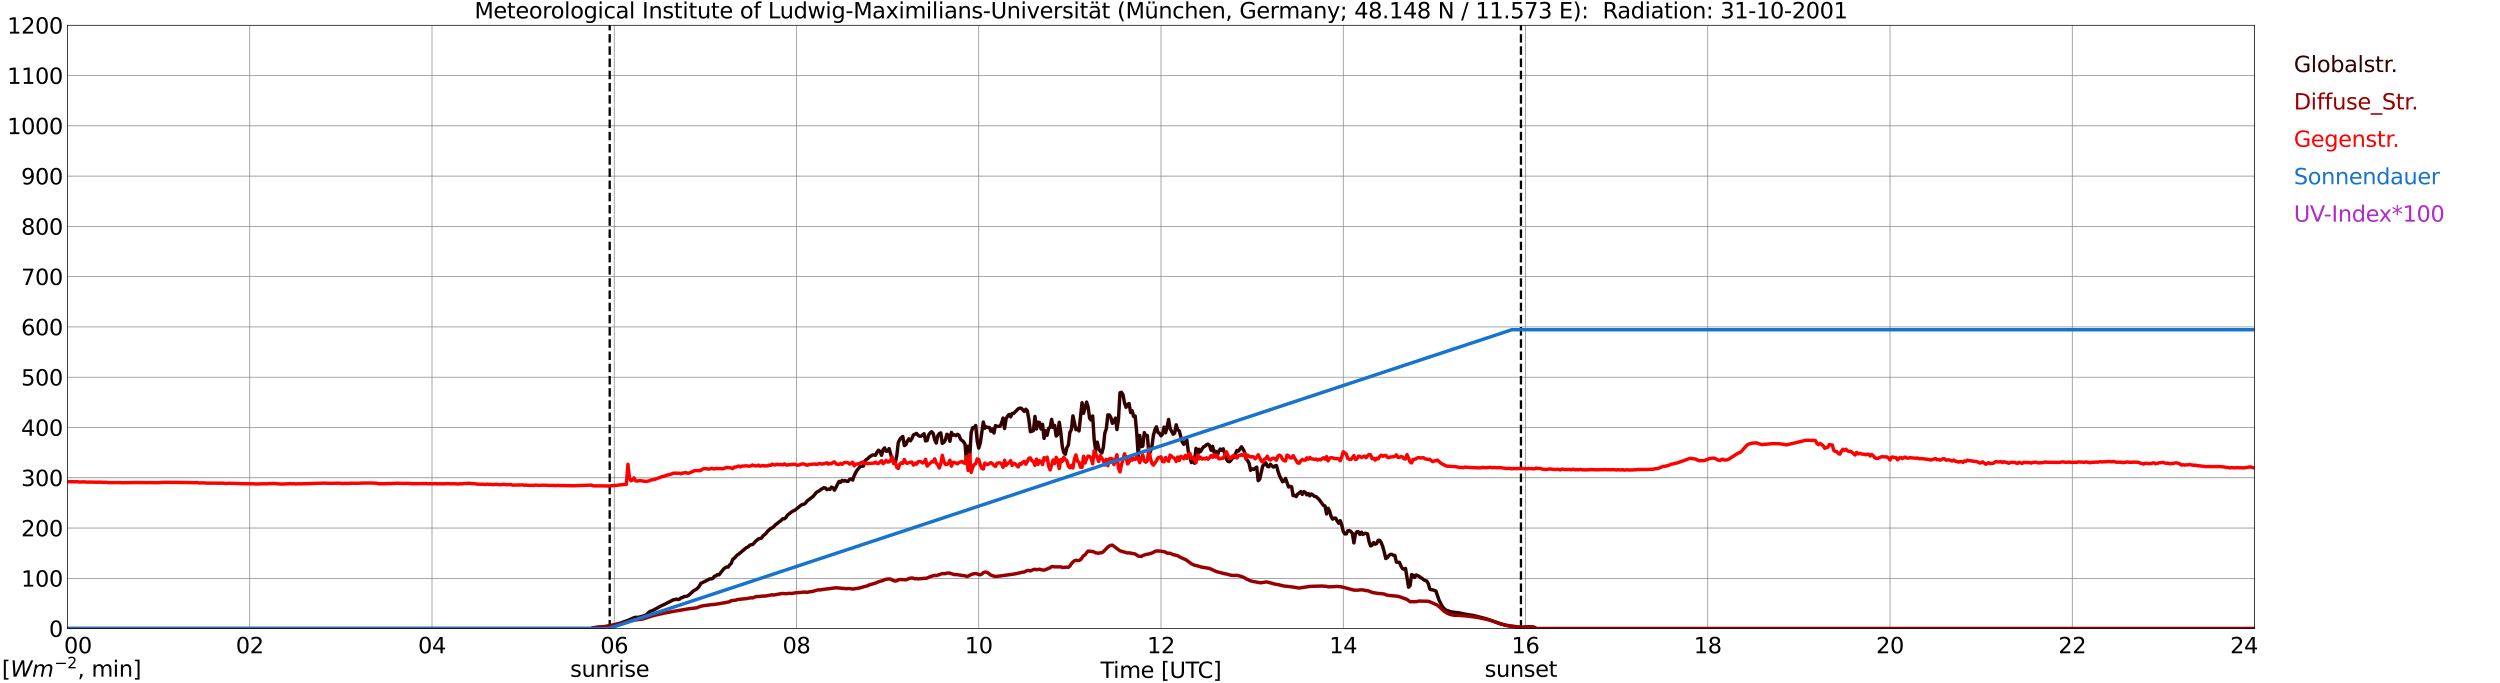 <?xml version="1.0" encoding="utf-8" standalone="no"?>
<!DOCTYPE svg PUBLIC "-//W3C//DTD SVG 1.1//EN"
  "http://www.w3.org/Graphics/SVG/1.1/DTD/svg11.dtd">
<svg xmlns:xlink="http://www.w3.org/1999/xlink" width="1085.4pt" height="296.64pt" viewBox="0 0 1085.4 296.64" xmlns="http://www.w3.org/2000/svg" version="1.1">
 <defs>
  <style type="text/css">*{stroke-linejoin: round; stroke-linecap: butt}</style>
 </defs>
 <g id="figure_1">
  <g id="patch_1">
   <path d="M 0 296.64 
L 1085.4 296.64 
L 1085.4 0 
L 0 0 
z
" style="fill: #ffffff"/>
  </g>
  <g id="axes_1">
   <g id="patch_2">
    <path d="M 29.306 272.909 
L 978.814 272.909 
L 978.814 10.976 
L 29.306 10.976 
z
" style="fill: #ffffff"/>
   </g>
   <g id="patch_3">
    <path d="M 978.814 272.909 
L 978.814 272.909 
L 978.814 10.976 
L 978.814 10.976 
z
" clip-path="url(#p3894c2f8c2)" style="fill: #d3d3d3; opacity: 0.25; stroke: #d3d3d3; stroke-linejoin: miter"/>
   </g>
   <g id="matplotlib.axis_1">
    <g id="xtick_1">
     <g id="line2d_1">
      <path d="M 29.306 272.909 
L 29.306 10.976 
" clip-path="url(#p3894c2f8c2)" style="fill: none; stroke: #808080; stroke-width: 0.3; stroke-linecap: square"/>
     </g>
     <g id="line2d_2"/>
     <g id="text_1">
      <!--    00 -->
      <g transform="translate(18.733 283.627) scale(0.095 -0.095)">
       <defs>
        <path id="DejaVuSans-20" transform="scale(0.016)"/>
        <path id="DejaVuSans-30" d="M 2034 4250 
Q 1547 4250 1301 3770 
Q 1056 3291 1056 2328 
Q 1056 1369 1301 889 
Q 1547 409 2034 409 
Q 2525 409 2770 889 
Q 3016 1369 3016 2328 
Q 3016 3291 2770 3770 
Q 2525 4250 2034 4250 
z
M 2034 4750 
Q 2819 4750 3233 4129 
Q 3647 3509 3647 2328 
Q 3647 1150 3233 529 
Q 2819 -91 2034 -91 
Q 1250 -91 836 529 
Q 422 1150 422 2328 
Q 422 3509 836 4129 
Q 1250 4750 2034 4750 
z
" transform="scale(0.016)"/>
       </defs>
       <use xlink:href="#DejaVuSans-20"/>
       <use xlink:href="#DejaVuSans-20" transform="translate(31.787 0)"/>
       <use xlink:href="#DejaVuSans-20" transform="translate(63.574 0)"/>
       <use xlink:href="#DejaVuSans-30" transform="translate(95.361 0)"/>
       <use xlink:href="#DejaVuSans-30" transform="translate(158.984 0)"/>
      </g>
     </g>
    </g>
    <g id="xtick_2">
     <g id="line2d_3">
      <path d="M 108.431 272.909 
L 108.431 10.976 
" clip-path="url(#p3894c2f8c2)" style="fill: none; stroke: #808080; stroke-width: 0.3; stroke-linecap: square"/>
     </g>
     <g id="line2d_4"/>
     <g id="text_2">
      <!-- 02 -->
      <g transform="translate(102.387 283.627) scale(0.095 -0.095)">
       <defs>
        <path id="DejaVuSans-32" d="M 1228 531 
L 3431 531 
L 3431 0 
L 469 0 
L 469 531 
Q 828 903 1448 1529 
Q 2069 2156 2228 2338 
Q 2531 2678 2651 2914 
Q 2772 3150 2772 3378 
Q 2772 3750 2511 3984 
Q 2250 4219 1831 4219 
Q 1534 4219 1204 4116 
Q 875 4013 500 3803 
L 500 4441 
Q 881 4594 1212 4672 
Q 1544 4750 1819 4750 
Q 2544 4750 2975 4387 
Q 3406 4025 3406 3419 
Q 3406 3131 3298 2873 
Q 3191 2616 2906 2266 
Q 2828 2175 2409 1742 
Q 1991 1309 1228 531 
z
" transform="scale(0.016)"/>
       </defs>
       <use xlink:href="#DejaVuSans-30"/>
       <use xlink:href="#DejaVuSans-32" transform="translate(63.623 0)"/>
      </g>
     </g>
    </g>
    <g id="xtick_3">
     <g id="line2d_5">
      <path d="M 187.557 272.909 
L 187.557 10.976 
" clip-path="url(#p3894c2f8c2)" style="fill: none; stroke: #808080; stroke-width: 0.3; stroke-linecap: square"/>
     </g>
     <g id="line2d_6"/>
     <g id="text_3">
      <!-- 04 -->
      <g transform="translate(181.513 283.627) scale(0.095 -0.095)">
       <defs>
        <path id="DejaVuSans-34" d="M 2419 4116 
L 825 1625 
L 2419 1625 
L 2419 4116 
z
M 2253 4666 
L 3047 4666 
L 3047 1625 
L 3713 1625 
L 3713 1100 
L 3047 1100 
L 3047 0 
L 2419 0 
L 2419 1100 
L 313 1100 
L 313 1709 
L 2253 4666 
z
" transform="scale(0.016)"/>
       </defs>
       <use xlink:href="#DejaVuSans-30"/>
       <use xlink:href="#DejaVuSans-34" transform="translate(63.623 0)"/>
      </g>
     </g>
    </g>
    <g id="xtick_4">
     <g id="line2d_7">
      <path d="M 266.683 272.909 
L 266.683 10.976 
" clip-path="url(#p3894c2f8c2)" style="fill: none; stroke: #808080; stroke-width: 0.3; stroke-linecap: square"/>
     </g>
     <g id="line2d_8"/>
     <g id="text_4">
      <!-- 06 -->
      <g transform="translate(260.638 283.627) scale(0.095 -0.095)">
       <defs>
        <path id="DejaVuSans-36" d="M 2113 2584 
Q 1688 2584 1439 2293 
Q 1191 2003 1191 1497 
Q 1191 994 1439 701 
Q 1688 409 2113 409 
Q 2538 409 2786 701 
Q 3034 994 3034 1497 
Q 3034 2003 2786 2293 
Q 2538 2584 2113 2584 
z
M 3366 4563 
L 3366 3988 
Q 3128 4100 2886 4159 
Q 2644 4219 2406 4219 
Q 1781 4219 1451 3797 
Q 1122 3375 1075 2522 
Q 1259 2794 1537 2939 
Q 1816 3084 2150 3084 
Q 2853 3084 3261 2657 
Q 3669 2231 3669 1497 
Q 3669 778 3244 343 
Q 2819 -91 2113 -91 
Q 1303 -91 875 529 
Q 447 1150 447 2328 
Q 447 3434 972 4092 
Q 1497 4750 2381 4750 
Q 2619 4750 2861 4703 
Q 3103 4656 3366 4563 
z
" transform="scale(0.016)"/>
       </defs>
       <use xlink:href="#DejaVuSans-30"/>
       <use xlink:href="#DejaVuSans-36" transform="translate(63.623 0)"/>
      </g>
     </g>
    </g>
    <g id="xtick_5">
     <g id="line2d_9">
      <path d="M 345.808 272.909 
L 345.808 10.976 
" clip-path="url(#p3894c2f8c2)" style="fill: none; stroke: #808080; stroke-width: 0.3; stroke-linecap: square"/>
     </g>
     <g id="line2d_10"/>
     <g id="text_5">
      <!-- 08 -->
      <g transform="translate(339.764 283.627) scale(0.095 -0.095)">
       <defs>
        <path id="DejaVuSans-38" d="M 2034 2216 
Q 1584 2216 1326 1975 
Q 1069 1734 1069 1313 
Q 1069 891 1326 650 
Q 1584 409 2034 409 
Q 2484 409 2743 651 
Q 3003 894 3003 1313 
Q 3003 1734 2745 1975 
Q 2488 2216 2034 2216 
z
M 1403 2484 
Q 997 2584 770 2862 
Q 544 3141 544 3541 
Q 544 4100 942 4425 
Q 1341 4750 2034 4750 
Q 2731 4750 3128 4425 
Q 3525 4100 3525 3541 
Q 3525 3141 3298 2862 
Q 3072 2584 2669 2484 
Q 3125 2378 3379 2068 
Q 3634 1759 3634 1313 
Q 3634 634 3220 271 
Q 2806 -91 2034 -91 
Q 1263 -91 848 271 
Q 434 634 434 1313 
Q 434 1759 690 2068 
Q 947 2378 1403 2484 
z
M 1172 3481 
Q 1172 3119 1398 2916 
Q 1625 2713 2034 2713 
Q 2441 2713 2670 2916 
Q 2900 3119 2900 3481 
Q 2900 3844 2670 4047 
Q 2441 4250 2034 4250 
Q 1625 4250 1398 4047 
Q 1172 3844 1172 3481 
z
" transform="scale(0.016)"/>
       </defs>
       <use xlink:href="#DejaVuSans-30"/>
       <use xlink:href="#DejaVuSans-38" transform="translate(63.623 0)"/>
      </g>
     </g>
    </g>
    <g id="xtick_6">
     <g id="line2d_11">
      <path d="M 424.934 272.909 
L 424.934 10.976 
" clip-path="url(#p3894c2f8c2)" style="fill: none; stroke: #808080; stroke-width: 0.3; stroke-linecap: square"/>
     </g>
     <g id="line2d_12"/>
     <g id="text_6">
      <!-- 10 -->
      <g transform="translate(418.89 283.627) scale(0.095 -0.095)">
       <defs>
        <path id="DejaVuSans-31" d="M 794 531 
L 1825 531 
L 1825 4091 
L 703 3866 
L 703 4441 
L 1819 4666 
L 2450 4666 
L 2450 531 
L 3481 531 
L 3481 0 
L 794 0 
L 794 531 
z
" transform="scale(0.016)"/>
       </defs>
       <use xlink:href="#DejaVuSans-31"/>
       <use xlink:href="#DejaVuSans-30" transform="translate(63.623 0)"/>
      </g>
     </g>
    </g>
    <g id="xtick_7">
     <g id="line2d_13">
      <path d="M 504.06 272.909 
L 504.06 10.976 
" clip-path="url(#p3894c2f8c2)" style="fill: none; stroke: #808080; stroke-width: 0.3; stroke-linecap: square"/>
     </g>
     <g id="line2d_14"/>
     <g id="text_7">
      <!-- 12 -->
      <g transform="translate(498.015 283.627) scale(0.095 -0.095)">
       <use xlink:href="#DejaVuSans-31"/>
       <use xlink:href="#DejaVuSans-32" transform="translate(63.623 0)"/>
      </g>
     </g>
    </g>
    <g id="xtick_8">
     <g id="line2d_15">
      <path d="M 583.185 272.909 
L 583.185 10.976 
" clip-path="url(#p3894c2f8c2)" style="fill: none; stroke: #808080; stroke-width: 0.3; stroke-linecap: square"/>
     </g>
     <g id="line2d_16"/>
     <g id="text_8">
      <!-- 14 -->
      <g transform="translate(577.141 283.627) scale(0.095 -0.095)">
       <use xlink:href="#DejaVuSans-31"/>
       <use xlink:href="#DejaVuSans-34" transform="translate(63.623 0)"/>
      </g>
     </g>
    </g>
    <g id="xtick_9">
     <g id="line2d_17">
      <path d="M 662.311 272.909 
L 662.311 10.976 
" clip-path="url(#p3894c2f8c2)" style="fill: none; stroke: #808080; stroke-width: 0.3; stroke-linecap: square"/>
     </g>
     <g id="line2d_18"/>
     <g id="text_9">
      <!-- 16 -->
      <g transform="translate(656.267 283.627) scale(0.095 -0.095)">
       <use xlink:href="#DejaVuSans-31"/>
       <use xlink:href="#DejaVuSans-36" transform="translate(63.623 0)"/>
      </g>
     </g>
    </g>
    <g id="xtick_10">
     <g id="line2d_19">
      <path d="M 741.437 272.909 
L 741.437 10.976 
" clip-path="url(#p3894c2f8c2)" style="fill: none; stroke: #808080; stroke-width: 0.3; stroke-linecap: square"/>
     </g>
     <g id="line2d_20"/>
     <g id="text_10">
      <!-- 18 -->
      <g transform="translate(735.392 283.627) scale(0.095 -0.095)">
       <use xlink:href="#DejaVuSans-31"/>
       <use xlink:href="#DejaVuSans-38" transform="translate(63.623 0)"/>
      </g>
     </g>
    </g>
    <g id="xtick_11">
     <g id="line2d_21">
      <path d="M 820.562 272.909 
L 820.562 10.976 
" clip-path="url(#p3894c2f8c2)" style="fill: none; stroke: #808080; stroke-width: 0.3; stroke-linecap: square"/>
     </g>
     <g id="line2d_22"/>
     <g id="text_11">
      <!-- 20 -->
      <g transform="translate(814.518 283.627) scale(0.095 -0.095)">
       <use xlink:href="#DejaVuSans-32"/>
       <use xlink:href="#DejaVuSans-30" transform="translate(63.623 0)"/>
      </g>
     </g>
    </g>
    <g id="xtick_12">
     <g id="line2d_23">
      <path d="M 899.688 272.909 
L 899.688 10.976 
" clip-path="url(#p3894c2f8c2)" style="fill: none; stroke: #808080; stroke-width: 0.3; stroke-linecap: square"/>
     </g>
     <g id="line2d_24"/>
     <g id="text_12">
      <!-- 22 -->
      <g transform="translate(893.644 283.627) scale(0.095 -0.095)">
       <use xlink:href="#DejaVuSans-32"/>
       <use xlink:href="#DejaVuSans-32" transform="translate(63.623 0)"/>
      </g>
     </g>
    </g>
    <g id="xtick_13">
     <g id="line2d_25">
      <path d="M 978.814 272.909 
L 978.814 10.976 
" clip-path="url(#p3894c2f8c2)" style="fill: none; stroke: #808080; stroke-width: 0.3; stroke-linecap: square"/>
     </g>
     <g id="line2d_26"/>
     <g id="text_13">
      <!-- 24    -->
      <g transform="translate(968.241 283.627) scale(0.095 -0.095)">
       <use xlink:href="#DejaVuSans-32"/>
       <use xlink:href="#DejaVuSans-34" transform="translate(63.623 0)"/>
       <use xlink:href="#DejaVuSans-20" transform="translate(127.246 0)"/>
       <use xlink:href="#DejaVuSans-20" transform="translate(159.033 0)"/>
       <use xlink:href="#DejaVuSans-20" transform="translate(190.82 0)"/>
      </g>
     </g>
    </g>
    <g id="text_14">
     <!-- Time [UTC] -->
     <g transform="translate(477.806 294.322) scale(0.095 -0.095)">
      <defs>
       <path id="DejaVuSans-54" d="M -19 4666 
L 3928 4666 
L 3928 4134 
L 2272 4134 
L 2272 0 
L 1638 0 
L 1638 4134 
L -19 4134 
L -19 4666 
z
" transform="scale(0.016)"/>
       <path id="DejaVuSans-69" d="M 603 3500 
L 1178 3500 
L 1178 0 
L 603 0 
L 603 3500 
z
M 603 4863 
L 1178 4863 
L 1178 4134 
L 603 4134 
L 603 4863 
z
" transform="scale(0.016)"/>
       <path id="DejaVuSans-6d" d="M 3328 2828 
Q 3544 3216 3844 3400 
Q 4144 3584 4550 3584 
Q 5097 3584 5394 3201 
Q 5691 2819 5691 2113 
L 5691 0 
L 5113 0 
L 5113 2094 
Q 5113 2597 4934 2840 
Q 4756 3084 4391 3084 
Q 3944 3084 3684 2787 
Q 3425 2491 3425 1978 
L 3425 0 
L 2847 0 
L 2847 2094 
Q 2847 2600 2669 2842 
Q 2491 3084 2119 3084 
Q 1678 3084 1418 2786 
Q 1159 2488 1159 1978 
L 1159 0 
L 581 0 
L 581 3500 
L 1159 3500 
L 1159 2956 
Q 1356 3278 1631 3431 
Q 1906 3584 2284 3584 
Q 2666 3584 2933 3390 
Q 3200 3197 3328 2828 
z
" transform="scale(0.016)"/>
       <path id="DejaVuSans-65" d="M 3597 1894 
L 3597 1613 
L 953 1613 
Q 991 1019 1311 708 
Q 1631 397 2203 397 
Q 2534 397 2845 478 
Q 3156 559 3463 722 
L 3463 178 
Q 3153 47 2828 -22 
Q 2503 -91 2169 -91 
Q 1331 -91 842 396 
Q 353 884 353 1716 
Q 353 2575 817 3079 
Q 1281 3584 2069 3584 
Q 2775 3584 3186 3129 
Q 3597 2675 3597 1894 
z
M 3022 2063 
Q 3016 2534 2758 2815 
Q 2500 3097 2075 3097 
Q 1594 3097 1305 2825 
Q 1016 2553 972 2059 
L 3022 2063 
z
" transform="scale(0.016)"/>
       <path id="DejaVuSans-5b" d="M 550 4863 
L 1875 4863 
L 1875 4416 
L 1125 4416 
L 1125 -397 
L 1875 -397 
L 1875 -844 
L 550 -844 
L 550 4863 
z
" transform="scale(0.016)"/>
       <path id="DejaVuSans-55" d="M 556 4666 
L 1191 4666 
L 1191 1831 
Q 1191 1081 1462 751 
Q 1734 422 2344 422 
Q 2950 422 3222 751 
Q 3494 1081 3494 1831 
L 3494 4666 
L 4128 4666 
L 4128 1753 
Q 4128 841 3676 375 
Q 3225 -91 2344 -91 
Q 1459 -91 1007 375 
Q 556 841 556 1753 
L 556 4666 
z
" transform="scale(0.016)"/>
       <path id="DejaVuSans-43" d="M 4122 4306 
L 4122 3641 
Q 3803 3938 3442 4084 
Q 3081 4231 2675 4231 
Q 1875 4231 1450 3742 
Q 1025 3253 1025 2328 
Q 1025 1406 1450 917 
Q 1875 428 2675 428 
Q 3081 428 3442 575 
Q 3803 722 4122 1019 
L 4122 359 
Q 3791 134 3420 21 
Q 3050 -91 2638 -91 
Q 1578 -91 968 557 
Q 359 1206 359 2328 
Q 359 3453 968 4101 
Q 1578 4750 2638 4750 
Q 3056 4750 3426 4639 
Q 3797 4528 4122 4306 
z
" transform="scale(0.016)"/>
       <path id="DejaVuSans-5d" d="M 1947 4863 
L 1947 -844 
L 622 -844 
L 622 -397 
L 1369 -397 
L 1369 4416 
L 622 4416 
L 622 4863 
L 1947 4863 
z
" transform="scale(0.016)"/>
      </defs>
      <use xlink:href="#DejaVuSans-54"/>
      <use xlink:href="#DejaVuSans-69" transform="translate(57.959 0)"/>
      <use xlink:href="#DejaVuSans-6d" transform="translate(85.742 0)"/>
      <use xlink:href="#DejaVuSans-65" transform="translate(183.154 0)"/>
      <use xlink:href="#DejaVuSans-20" transform="translate(244.678 0)"/>
      <use xlink:href="#DejaVuSans-5b" transform="translate(276.465 0)"/>
      <use xlink:href="#DejaVuSans-55" transform="translate(315.479 0)"/>
      <use xlink:href="#DejaVuSans-54" transform="translate(388.672 0)"/>
      <use xlink:href="#DejaVuSans-43" transform="translate(443.881 0)"/>
      <use xlink:href="#DejaVuSans-5d" transform="translate(513.705 0)"/>
     </g>
    </g>
   </g>
   <g id="matplotlib.axis_2">
    <g id="ytick_1">
     <g id="line2d_27">
      <path d="M 29.306 272.909 
L 978.814 272.909 
" clip-path="url(#p3894c2f8c2)" style="fill: none; stroke: #808080; stroke-width: 0.3; stroke-linecap: square"/>
     </g>
     <g id="line2d_28"/>
     <g id="text_15">
      <!-- 0 -->
      <g transform="translate(21.261 276.518) scale(0.095 -0.095)">
       <use xlink:href="#DejaVuSans-30"/>
      </g>
     </g>
    </g>
    <g id="ytick_2">
     <g id="line2d_29">
      <path d="M 29.306 251.081 
L 978.814 251.081 
" clip-path="url(#p3894c2f8c2)" style="fill: none; stroke: #808080; stroke-width: 0.3; stroke-linecap: square"/>
     </g>
     <g id="line2d_30"/>
     <g id="text_16">
      <!-- 100 -->
      <g transform="translate(9.173 254.69) scale(0.095 -0.095)">
       <use xlink:href="#DejaVuSans-31"/>
       <use xlink:href="#DejaVuSans-30" transform="translate(63.623 0)"/>
       <use xlink:href="#DejaVuSans-30" transform="translate(127.246 0)"/>
      </g>
     </g>
    </g>
    <g id="ytick_3">
     <g id="line2d_31">
      <path d="M 29.306 229.253 
L 978.814 229.253 
" clip-path="url(#p3894c2f8c2)" style="fill: none; stroke: #808080; stroke-width: 0.3; stroke-linecap: square"/>
     </g>
     <g id="line2d_32"/>
     <g id="text_17">
      <!-- 200 -->
      <g transform="translate(9.173 232.863) scale(0.095 -0.095)">
       <use xlink:href="#DejaVuSans-32"/>
       <use xlink:href="#DejaVuSans-30" transform="translate(63.623 0)"/>
       <use xlink:href="#DejaVuSans-30" transform="translate(127.246 0)"/>
      </g>
     </g>
    </g>
    <g id="ytick_4">
     <g id="line2d_33">
      <path d="M 29.306 207.426 
L 978.814 207.426 
" clip-path="url(#p3894c2f8c2)" style="fill: none; stroke: #808080; stroke-width: 0.3; stroke-linecap: square"/>
     </g>
     <g id="line2d_34"/>
     <g id="text_18">
      <!-- 300 -->
      <g transform="translate(9.173 211.035) scale(0.095 -0.095)">
       <defs>
        <path id="DejaVuSans-33" d="M 2597 2516 
Q 3050 2419 3304 2112 
Q 3559 1806 3559 1356 
Q 3559 666 3084 287 
Q 2609 -91 1734 -91 
Q 1441 -91 1130 -33 
Q 819 25 488 141 
L 488 750 
Q 750 597 1062 519 
Q 1375 441 1716 441 
Q 2309 441 2620 675 
Q 2931 909 2931 1356 
Q 2931 1769 2642 2001 
Q 2353 2234 1838 2234 
L 1294 2234 
L 1294 2753 
L 1863 2753 
Q 2328 2753 2575 2939 
Q 2822 3125 2822 3475 
Q 2822 3834 2567 4026 
Q 2313 4219 1838 4219 
Q 1578 4219 1281 4162 
Q 984 4106 628 3988 
L 628 4550 
Q 988 4650 1302 4700 
Q 1616 4750 1894 4750 
Q 2613 4750 3031 4423 
Q 3450 4097 3450 3541 
Q 3450 3153 3228 2886 
Q 3006 2619 2597 2516 
z
" transform="scale(0.016)"/>
       </defs>
       <use xlink:href="#DejaVuSans-33"/>
       <use xlink:href="#DejaVuSans-30" transform="translate(63.623 0)"/>
       <use xlink:href="#DejaVuSans-30" transform="translate(127.246 0)"/>
      </g>
     </g>
    </g>
    <g id="ytick_5">
     <g id="line2d_35">
      <path d="M 29.306 185.598 
L 978.814 185.598 
" clip-path="url(#p3894c2f8c2)" style="fill: none; stroke: #808080; stroke-width: 0.3; stroke-linecap: square"/>
     </g>
     <g id="line2d_36"/>
     <g id="text_19">
      <!-- 400 -->
      <g transform="translate(9.173 189.207) scale(0.095 -0.095)">
       <use xlink:href="#DejaVuSans-34"/>
       <use xlink:href="#DejaVuSans-30" transform="translate(63.623 0)"/>
       <use xlink:href="#DejaVuSans-30" transform="translate(127.246 0)"/>
      </g>
     </g>
    </g>
    <g id="ytick_6">
     <g id="line2d_37">
      <path d="M 29.306 163.77 
L 978.814 163.77 
" clip-path="url(#p3894c2f8c2)" style="fill: none; stroke: #808080; stroke-width: 0.3; stroke-linecap: square"/>
     </g>
     <g id="line2d_38"/>
     <g id="text_20">
      <!-- 500 -->
      <g transform="translate(9.173 167.379) scale(0.095 -0.095)">
       <defs>
        <path id="DejaVuSans-35" d="M 691 4666 
L 3169 4666 
L 3169 4134 
L 1269 4134 
L 1269 2991 
Q 1406 3038 1543 3061 
Q 1681 3084 1819 3084 
Q 2600 3084 3056 2656 
Q 3513 2228 3513 1497 
Q 3513 744 3044 326 
Q 2575 -91 1722 -91 
Q 1428 -91 1123 -41 
Q 819 9 494 109 
L 494 744 
Q 775 591 1075 516 
Q 1375 441 1709 441 
Q 2250 441 2565 725 
Q 2881 1009 2881 1497 
Q 2881 1984 2565 2268 
Q 2250 2553 1709 2553 
Q 1456 2553 1204 2497 
Q 953 2441 691 2322 
L 691 4666 
z
" transform="scale(0.016)"/>
       </defs>
       <use xlink:href="#DejaVuSans-35"/>
       <use xlink:href="#DejaVuSans-30" transform="translate(63.623 0)"/>
       <use xlink:href="#DejaVuSans-30" transform="translate(127.246 0)"/>
      </g>
     </g>
    </g>
    <g id="ytick_7">
     <g id="line2d_39">
      <path d="M 29.306 141.942 
L 978.814 141.942 
" clip-path="url(#p3894c2f8c2)" style="fill: none; stroke: #808080; stroke-width: 0.3; stroke-linecap: square"/>
     </g>
     <g id="line2d_40"/>
     <g id="text_21">
      <!-- 600 -->
      <g transform="translate(9.173 145.551) scale(0.095 -0.095)">
       <use xlink:href="#DejaVuSans-36"/>
       <use xlink:href="#DejaVuSans-30" transform="translate(63.623 0)"/>
       <use xlink:href="#DejaVuSans-30" transform="translate(127.246 0)"/>
      </g>
     </g>
    </g>
    <g id="ytick_8">
     <g id="line2d_41">
      <path d="M 29.306 120.114 
L 978.814 120.114 
" clip-path="url(#p3894c2f8c2)" style="fill: none; stroke: #808080; stroke-width: 0.3; stroke-linecap: square"/>
     </g>
     <g id="line2d_42"/>
     <g id="text_22">
      <!-- 700 -->
      <g transform="translate(9.173 123.724) scale(0.095 -0.095)">
       <defs>
        <path id="DejaVuSans-37" d="M 525 4666 
L 3525 4666 
L 3525 4397 
L 1831 0 
L 1172 0 
L 2766 4134 
L 525 4134 
L 525 4666 
z
" transform="scale(0.016)"/>
       </defs>
       <use xlink:href="#DejaVuSans-37"/>
       <use xlink:href="#DejaVuSans-30" transform="translate(63.623 0)"/>
       <use xlink:href="#DejaVuSans-30" transform="translate(127.246 0)"/>
      </g>
     </g>
    </g>
    <g id="ytick_9">
     <g id="line2d_43">
      <path d="M 29.306 98.287 
L 978.814 98.287 
" clip-path="url(#p3894c2f8c2)" style="fill: none; stroke: #808080; stroke-width: 0.3; stroke-linecap: square"/>
     </g>
     <g id="line2d_44"/>
     <g id="text_23">
      <!-- 800 -->
      <g transform="translate(9.173 101.896) scale(0.095 -0.095)">
       <use xlink:href="#DejaVuSans-38"/>
       <use xlink:href="#DejaVuSans-30" transform="translate(63.623 0)"/>
       <use xlink:href="#DejaVuSans-30" transform="translate(127.246 0)"/>
      </g>
     </g>
    </g>
    <g id="ytick_10">
     <g id="line2d_45">
      <path d="M 29.306 76.459 
L 978.814 76.459 
" clip-path="url(#p3894c2f8c2)" style="fill: none; stroke: #808080; stroke-width: 0.3; stroke-linecap: square"/>
     </g>
     <g id="line2d_46"/>
     <g id="text_24">
      <!-- 900 -->
      <g transform="translate(9.173 80.068) scale(0.095 -0.095)">
       <defs>
        <path id="DejaVuSans-39" d="M 703 97 
L 703 672 
Q 941 559 1184 500 
Q 1428 441 1663 441 
Q 2288 441 2617 861 
Q 2947 1281 2994 2138 
Q 2813 1869 2534 1725 
Q 2256 1581 1919 1581 
Q 1219 1581 811 2004 
Q 403 2428 403 3163 
Q 403 3881 828 4315 
Q 1253 4750 1959 4750 
Q 2769 4750 3195 4129 
Q 3622 3509 3622 2328 
Q 3622 1225 3098 567 
Q 2575 -91 1691 -91 
Q 1453 -91 1209 -44 
Q 966 3 703 97 
z
M 1959 2075 
Q 2384 2075 2632 2365 
Q 2881 2656 2881 3163 
Q 2881 3666 2632 3958 
Q 2384 4250 1959 4250 
Q 1534 4250 1286 3958 
Q 1038 3666 1038 3163 
Q 1038 2656 1286 2365 
Q 1534 2075 1959 2075 
z
" transform="scale(0.016)"/>
       </defs>
       <use xlink:href="#DejaVuSans-39"/>
       <use xlink:href="#DejaVuSans-30" transform="translate(63.623 0)"/>
       <use xlink:href="#DejaVuSans-30" transform="translate(127.246 0)"/>
      </g>
     </g>
    </g>
    <g id="ytick_11">
     <g id="line2d_47">
      <path d="M 29.306 54.631 
L 978.814 54.631 
" clip-path="url(#p3894c2f8c2)" style="fill: none; stroke: #808080; stroke-width: 0.3; stroke-linecap: square"/>
     </g>
     <g id="line2d_48"/>
     <g id="text_25">
      <!-- 1000 -->
      <g transform="translate(3.128 58.24) scale(0.095 -0.095)">
       <use xlink:href="#DejaVuSans-31"/>
       <use xlink:href="#DejaVuSans-30" transform="translate(63.623 0)"/>
       <use xlink:href="#DejaVuSans-30" transform="translate(127.246 0)"/>
       <use xlink:href="#DejaVuSans-30" transform="translate(190.869 0)"/>
      </g>
     </g>
    </g>
    <g id="ytick_12">
     <g id="line2d_49">
      <path d="M 29.306 32.803 
L 978.814 32.803 
" clip-path="url(#p3894c2f8c2)" style="fill: none; stroke: #808080; stroke-width: 0.3; stroke-linecap: square"/>
     </g>
     <g id="line2d_50"/>
     <g id="text_26">
      <!-- 1100 -->
      <g transform="translate(3.128 36.413) scale(0.095 -0.095)">
       <use xlink:href="#DejaVuSans-31"/>
       <use xlink:href="#DejaVuSans-31" transform="translate(63.623 0)"/>
       <use xlink:href="#DejaVuSans-30" transform="translate(127.246 0)"/>
       <use xlink:href="#DejaVuSans-30" transform="translate(190.869 0)"/>
      </g>
     </g>
    </g>
    <g id="ytick_13">
     <g id="line2d_51">
      <path d="M 29.306 10.976 
L 978.814 10.976 
" clip-path="url(#p3894c2f8c2)" style="fill: none; stroke: #808080; stroke-width: 0.3; stroke-linecap: square"/>
     </g>
     <g id="line2d_52"/>
     <g id="text_27">
      <!-- 1200 -->
      <g transform="translate(3.128 14.585) scale(0.095 -0.095)">
       <use xlink:href="#DejaVuSans-31"/>
       <use xlink:href="#DejaVuSans-32" transform="translate(63.623 0)"/>
       <use xlink:href="#DejaVuSans-30" transform="translate(127.246 0)"/>
       <use xlink:href="#DejaVuSans-30" transform="translate(190.869 0)"/>
      </g>
     </g>
    </g>
   </g>
   <g id="line2d_53">
    <path d="M 264.705 272.909 
L 264.705 10.976 
" clip-path="url(#p3894c2f8c2)" style="fill: none; stroke-dasharray: 3.7,1.6; stroke-dashoffset: 0; stroke: #000000"/>
   </g>
   <g id="line2d_54">
    <path d="M 660.333 272.909 
L 660.333 10.976 
" clip-path="url(#p3894c2f8c2)" style="fill: none; stroke-dasharray: 3.7,1.6; stroke-dashoffset: 0; stroke: #000000"/>
   </g>
   <g id="line2d_55">
    <path d="M 29.306 272.909 
L 256.792 272.909 
L 257.451 272.527 
L 263.386 271.909 
L 266.023 271.418 
L 269.32 270.547 
L 272.617 269.351 
L 275.255 268.194 
L 275.914 268.011 
L 277.233 268.004 
L 279.87 267.275 
L 280.53 266.983 
L 281.849 265.73 
L 282.508 265.315 
L 283.167 265.171 
L 284.486 264.466 
L 287.124 262.997 
L 288.442 262.421 
L 292.399 260.38 
L 293.058 260.334 
L 293.717 260.087 
L 294.377 260.338 
L 295.036 260.148 
L 295.696 259.539 
L 296.355 259.413 
L 297.014 258.998 
L 297.674 258.959 
L 298.333 258.795 
L 298.992 258.415 
L 300.311 257.26 
L 300.971 256.601 
L 302.289 255.857 
L 302.949 255.281 
L 303.608 254.488 
L 304.267 253.294 
L 307.564 251.653 
L 308.224 251.291 
L 308.883 251.334 
L 309.543 251.037 
L 310.202 250.162 
L 310.861 249.99 
L 311.521 249.47 
L 312.18 249.562 
L 314.158 247.054 
L 314.818 246.51 
L 315.477 246.161 
L 316.136 246.209 
L 316.796 245.26 
L 317.455 244.642 
L 318.114 242.854 
L 318.774 242.398 
L 320.093 240.955 
L 320.752 240.554 
L 324.049 237.76 
L 324.708 237.519 
L 325.368 236.845 
L 326.027 236.478 
L 326.686 236.435 
L 327.346 235.843 
L 328.005 235.042 
L 329.324 233.938 
L 329.983 233.824 
L 330.643 233.588 
L 331.302 232.604 
L 331.961 232.126 
L 332.621 231.488 
L 333.28 230.637 
L 334.599 229.428 
L 335.258 229.168 
L 335.918 228.681 
L 336.577 227.909 
L 338.555 226.385 
L 339.215 225.894 
L 339.874 225.211 
L 340.533 225.246 
L 341.193 224.739 
L 341.852 223.687 
L 343.83 222.131 
L 345.149 221.472 
L 347.787 219.343 
L 348.446 218.992 
L 349.105 218.9 
L 349.765 218.363 
L 350.424 217.488 
L 352.402 215.999 
L 353.062 215.487 
L 354.38 213.858 
L 355.04 213.402 
L 355.699 213.114 
L 356.359 212.544 
L 357.677 211.758 
L 358.337 211.872 
L 358.996 212.573 
L 359.655 212.328 
L 360.315 212.485 
L 360.974 211.496 
L 361.634 211.795 
L 362.293 212.804 
L 364.271 209.023 
L 364.93 209.414 
L 365.59 208.571 
L 366.249 208.866 
L 366.909 208.613 
L 367.568 208.962 
L 368.227 208.977 
L 368.887 208.087 
L 369.546 207.914 
L 370.206 208.401 
L 370.865 206.513 
L 371.524 205.103 
L 372.184 204.077 
L 373.502 202.473 
L 374.821 202.357 
L 375.481 200.218 
L 376.14 199.502 
L 376.799 199.114 
L 377.459 198.384 
L 378.777 197.555 
L 379.437 197.516 
L 380.096 197.677 
L 380.756 196.359 
L 381.415 195.47 
L 382.074 195.986 
L 382.734 197.666 
L 383.393 195.235 
L 384.053 194.473 
L 384.712 195.909 
L 385.371 195.813 
L 386.031 194.774 
L 387.349 199.565 
L 388.009 200.958 
L 388.668 200.958 
L 389.328 197.989 
L 389.987 192.183 
L 390.646 190.775 
L 391.306 190.007 
L 391.965 189.511 
L 392.624 193.454 
L 393.284 193.048 
L 393.943 191.502 
L 394.603 190.52 
L 395.262 191.38 
L 395.921 190.315 
L 396.581 188.813 
L 397.899 188.169 
L 398.559 188.922 
L 399.218 189.381 
L 399.878 189.387 
L 401.196 188.313 
L 401.856 191.43 
L 402.515 191.253 
L 403.175 188.833 
L 403.834 187.938 
L 404.493 187.451 
L 405.153 188.169 
L 405.812 190.943 
L 406.471 192.34 
L 407.131 189.23 
L 407.79 188.239 
L 408.45 187.946 
L 409.109 192.482 
L 409.768 192.083 
L 410.428 191.015 
L 411.087 188.531 
L 411.746 188.957 
L 412.406 191.594 
L 413.065 187.752 
L 413.725 188.933 
L 414.384 188.778 
L 415.043 189.16 
L 415.703 188.566 
L 416.362 189.016 
L 417.022 190.686 
L 418.34 191.806 
L 419 192.908 
L 419.659 201.148 
L 420.318 193.737 
L 420.978 199.083 
L 421.637 187.853 
L 422.297 185.692 
L 422.956 185.713 
L 423.615 184.746 
L 424.275 191.541 
L 424.934 194.543 
L 425.593 192.364 
L 426.912 183.245 
L 427.572 185.93 
L 428.231 185.323 
L 428.89 185.576 
L 429.55 185.589 
L 430.209 187.235 
L 430.869 186.176 
L 431.528 187.999 
L 432.187 184.79 
L 432.847 185.089 
L 434.165 185.115 
L 434.825 183.686 
L 435.484 181.503 
L 436.144 186.015 
L 436.803 181.791 
L 437.462 180.691 
L 438.122 179.944 
L 438.781 180.968 
L 439.44 179.484 
L 440.1 179.479 
L 441.419 178.133 
L 442.078 177.482 
L 442.737 177.198 
L 443.397 177.246 
L 444.716 178.615 
L 445.375 177.668 
L 446.034 178.397 
L 446.694 182.132 
L 447.353 187.427 
L 448.012 187.237 
L 448.672 186.931 
L 449.331 180.793 
L 449.991 186.239 
L 450.65 183.273 
L 451.309 183.435 
L 451.969 186.268 
L 452.628 184.249 
L 453.287 190.328 
L 453.947 186.984 
L 454.606 188.964 
L 455.266 185.982 
L 455.925 185.606 
L 456.584 182.108 
L 457.244 185.578 
L 457.903 184.72 
L 458.563 189.304 
L 459.222 188.619 
L 459.881 183.336 
L 460.541 187.554 
L 461.2 193.875 
L 461.859 196.475 
L 462.519 197.208 
L 463.178 194.37 
L 463.838 193.233 
L 464.497 187.796 
L 465.156 186.464 
L 465.816 180.575 
L 467.134 186.53 
L 467.794 185.984 
L 468.453 187.1 
L 469.772 174.85 
L 470.431 179.416 
L 471.75 174.568 
L 472.409 176.675 
L 473.069 181.619 
L 473.728 182.367 
L 474.388 180.597 
L 475.047 190.769 
L 475.706 195.728 
L 476.366 191.956 
L 477.025 194.722 
L 477.685 195.914 
L 478.344 196.673 
L 479.003 194.397 
L 479.663 188.064 
L 480.322 186.157 
L 480.981 180.132 
L 481.641 180.132 
L 482.3 181.293 
L 482.96 183.806 
L 483.619 182.935 
L 484.278 181.509 
L 484.938 186.495 
L 485.597 181.948 
L 486.256 170.53 
L 486.916 170.321 
L 487.575 171.462 
L 488.235 174.989 
L 488.894 176.83 
L 489.553 175.577 
L 490.213 175.21 
L 490.872 179.106 
L 491.532 178.342 
L 492.191 180.837 
L 492.85 180.643 
L 493.51 187.746 
L 494.169 197.976 
L 494.828 189.055 
L 495.488 193.914 
L 496.147 193.724 
L 496.807 187.837 
L 497.466 189.116 
L 498.125 189.105 
L 498.785 196.839 
L 499.444 196.189 
L 500.103 193.818 
L 500.763 189.001 
L 501.422 186.613 
L 502.082 185.305 
L 502.741 187.752 
L 503.4 188.125 
L 504.06 189.18 
L 504.719 188.496 
L 505.379 185.43 
L 506.038 187.896 
L 506.697 185.425 
L 507.357 182.118 
L 508.016 186.067 
L 509.335 188.52 
L 509.994 187.997 
L 510.654 184.426 
L 511.313 186.591 
L 511.972 187.067 
L 513.291 191.943 
L 513.95 192.901 
L 515.269 191 
L 515.929 196.167 
L 517.247 200.823 
L 517.907 199.544 
L 518.566 201.095 
L 519.226 194.663 
L 519.885 198.013 
L 520.544 195.071 
L 521.204 196.075 
L 521.863 194.907 
L 522.522 194.025 
L 523.182 193.713 
L 523.841 193.074 
L 524.501 192.818 
L 525.16 193.454 
L 525.819 195.512 
L 526.479 193.781 
L 527.138 196.592 
L 527.797 195.907 
L 528.457 197.83 
L 529.116 195.994 
L 529.776 194.968 
L 530.435 195.516 
L 531.094 194.864 
L 532.413 199.175 
L 533.073 200.262 
L 533.732 200.462 
L 534.391 199.91 
L 535.051 198.858 
L 535.71 198.655 
L 537.029 195.558 
L 537.688 195.846 
L 539.007 193.977 
L 539.666 194.999 
L 540.326 196.243 
L 540.985 199.29 
L 541.644 199.917 
L 542.304 201.183 
L 542.963 204.175 
L 543.623 203.564 
L 544.282 203.796 
L 545.601 202.824 
L 546.26 208.681 
L 546.919 207.971 
L 548.238 202.228 
L 548.898 201.7 
L 549.557 200.954 
L 550.216 202.416 
L 550.876 202.658 
L 551.535 201.552 
L 552.195 202.272 
L 552.854 202.785 
L 553.513 202.287 
L 554.173 202.106 
L 554.832 204.529 
L 555.491 206.45 
L 556.81 209.152 
L 557.47 208.833 
L 558.129 207.711 
L 559.448 211.427 
L 560.107 211.128 
L 560.766 211.385 
L 561.426 215.177 
L 562.085 215.061 
L 562.745 215.6 
L 563.404 214.487 
L 564.063 214.07 
L 564.723 213.422 
L 565.382 214.655 
L 566.042 213.459 
L 566.701 213.762 
L 567.36 214.838 
L 568.02 214.269 
L 568.679 215.277 
L 569.338 214.487 
L 569.998 214.862 
L 570.657 215.511 
L 571.317 215.565 
L 572.635 216.783 
L 574.613 219.453 
L 575.273 219.667 
L 575.932 223.126 
L 576.592 220.679 
L 577.251 221.841 
L 577.91 224.224 
L 578.57 225.388 
L 579.229 224.931 
L 579.889 224.947 
L 580.548 226.176 
L 581.207 227.149 
L 581.867 226.06 
L 582.526 227.904 
L 583.185 230.705 
L 583.845 231.772 
L 584.504 231.811 
L 585.164 230.467 
L 585.823 230.366 
L 586.482 230.762 
L 587.142 231.541 
L 587.801 235.699 
L 588.46 231.855 
L 589.12 230.84 
L 589.779 230.875 
L 590.439 232.036 
L 591.098 231.067 
L 591.757 232.06 
L 592.417 231.563 
L 593.076 231.576 
L 593.736 231.796 
L 594.395 235.131 
L 595.054 237.015 
L 595.714 236.712 
L 596.373 235.562 
L 597.032 236.269 
L 597.692 235.976 
L 598.351 234.588 
L 599.011 234.629 
L 599.67 235.607 
L 600.329 237.314 
L 600.989 239.68 
L 601.648 242.477 
L 602.307 242.103 
L 602.967 241.245 
L 603.626 240.708 
L 604.286 240.704 
L 604.945 241.06 
L 605.604 241.167 
L 606.264 244.061 
L 607.582 244.159 
L 608.242 245.746 
L 608.901 246.82 
L 609.561 247.143 
L 610.22 246.798 
L 611.539 254.927 
L 612.198 254.22 
L 612.858 249.475 
L 613.517 249.723 
L 614.176 250.741 
L 614.836 249.608 
L 616.154 250.228 
L 616.814 250.832 
L 617.473 251.109 
L 618.133 251.738 
L 619.451 252.284 
L 620.111 253.443 
L 620.77 255.737 
L 621.429 256.04 
L 622.089 256.108 
L 623.408 256.577 
L 624.726 260.445 
L 626.045 263.036 
L 626.705 263.935 
L 627.364 264.577 
L 628.023 265.025 
L 628.683 265.169 
L 630.001 265.662 
L 633.298 266.055 
L 635.936 266.627 
L 637.914 266.941 
L 639.892 267.258 
L 645.167 268.609 
L 647.805 269.536 
L 651.102 270.752 
L 653.739 271.49 
L 656.377 271.931 
L 660.333 272.426 
L 662.311 272.237 
L 663.63 272.088 
L 665.608 272.258 
L 666.267 272.442 
L 666.927 272.909 
L 978.154 272.909 
L 978.154 272.909 
" clip-path="url(#p3894c2f8c2)" style="fill: none; stroke: #330000; stroke-width: 1.5; stroke-linecap: square"/>
   </g>
   <g id="line2d_56">
    <path d="M 29.306 272.909 
L 256.792 272.909 
L 257.451 272.564 
L 263.386 272.018 
L 269.32 270.859 
L 271.298 270.34 
L 273.277 269.731 
L 275.255 269.168 
L 276.573 269.058 
L 277.892 268.947 
L 279.211 268.694 
L 283.827 267.22 
L 288.442 266.179 
L 293.058 265.308 
L 297.674 264.538 
L 299.652 264.221 
L 302.289 263.933 
L 304.267 263.204 
L 305.586 262.942 
L 308.883 262.514 
L 310.202 262.41 
L 312.18 262.104 
L 314.818 261.639 
L 316.796 261.253 
L 317.455 260.77 
L 319.433 260.585 
L 320.093 260.314 
L 322.071 260.085 
L 323.39 259.958 
L 324.049 259.913 
L 326.027 259.52 
L 326.686 259.62 
L 328.005 259.101 
L 328.665 258.954 
L 329.324 258.989 
L 331.302 258.775 
L 331.961 258.815 
L 335.258 258.238 
L 335.918 258.35 
L 337.896 257.944 
L 338.555 257.883 
L 339.215 257.677 
L 340.533 257.704 
L 341.193 257.773 
L 342.512 257.61 
L 343.83 257.651 
L 345.149 257.409 
L 349.105 257.057 
L 350.424 257.14 
L 351.743 256.909 
L 352.402 256.889 
L 355.04 256.112 
L 356.359 256.099 
L 357.677 255.853 
L 360.315 255.543 
L 362.952 255.182 
L 367.568 255.604 
L 368.227 255.499 
L 368.887 255.512 
L 370.206 255.75 
L 372.843 255.351 
L 376.799 254.29 
L 377.459 253.906 
L 378.777 253.563 
L 380.096 253.172 
L 381.415 252.572 
L 383.393 252.015 
L 384.053 251.673 
L 385.371 251.391 
L 386.031 251.352 
L 386.69 251.448 
L 388.009 252.118 
L 388.668 252.262 
L 389.328 252.155 
L 389.987 251.799 
L 390.646 251.579 
L 393.284 251.729 
L 393.943 251.537 
L 394.603 251.136 
L 395.921 250.926 
L 396.581 251.044 
L 397.24 251.319 
L 397.899 251.216 
L 398.559 251.345 
L 402.515 250.987 
L 403.834 250.365 
L 405.812 249.774 
L 406.471 249.935 
L 408.45 249.25 
L 409.109 249.04 
L 410.428 249.073 
L 411.087 248.837 
L 411.746 248.769 
L 412.406 248.863 
L 414.384 249.488 
L 415.043 249.405 
L 416.362 249.621 
L 417.681 249.83 
L 419 249.994 
L 419.659 250.284 
L 420.318 250.127 
L 421.637 249.455 
L 422.297 249.21 
L 423.615 249.007 
L 425.593 249.573 
L 426.253 249.232 
L 426.912 248.634 
L 427.572 248.383 
L 428.231 248.387 
L 428.89 248.713 
L 430.209 249.708 
L 431.528 250.147 
L 432.187 250.26 
L 434.165 250.077 
L 440.759 249.151 
L 444.056 248.407 
L 444.716 248.322 
L 446.034 247.676 
L 446.694 247.693 
L 447.353 247.892 
L 448.672 247.292 
L 449.331 247.139 
L 449.991 247.373 
L 451.309 247.106 
L 451.969 247.366 
L 453.287 247.554 
L 454.606 247.036 
L 455.925 246.46 
L 456.584 245.991 
L 457.244 245.967 
L 457.903 246.131 
L 460.541 246.093 
L 461.2 246.377 
L 463.178 246.224 
L 463.838 246.307 
L 464.497 245.773 
L 465.156 244.734 
L 465.816 244.004 
L 466.475 243.465 
L 467.134 243.271 
L 468.453 243.371 
L 469.113 243.031 
L 470.431 241.276 
L 471.091 240.881 
L 471.75 239.971 
L 472.409 239.268 
L 474.388 239.432 
L 475.047 239.669 
L 475.706 240.03 
L 477.025 240.193 
L 477.685 240.014 
L 478.344 239.951 
L 479.003 239.554 
L 480.981 237.506 
L 481.641 237.026 
L 482.3 236.762 
L 482.96 236.679 
L 486.256 239.141 
L 489.553 240.093 
L 490.213 240.021 
L 492.85 240.51 
L 494.169 241.422 
L 495.488 241.608 
L 496.147 241.189 
L 497.466 240.735 
L 498.785 240.499 
L 499.444 240.368 
L 500.763 239.794 
L 501.422 239.392 
L 502.082 239.202 
L 504.06 239.274 
L 504.719 239.482 
L 505.379 239.48 
L 506.038 239.742 
L 506.697 240.161 
L 508.016 240.213 
L 509.335 240.805 
L 510.654 241.075 
L 511.313 241.311 
L 512.632 242.036 
L 514.61 242.924 
L 515.269 243.302 
L 517.247 244.753 
L 518.566 245.401 
L 519.226 245.497 
L 521.863 246.261 
L 525.16 246.792 
L 527.797 248.032 
L 528.457 248.281 
L 529.776 248.586 
L 531.754 249.114 
L 532.413 249.189 
L 534.391 249.726 
L 535.051 249.824 
L 537.029 249.784 
L 538.348 250.097 
L 539.666 250.533 
L 542.304 251.93 
L 543.623 252.375 
L 545.601 252.729 
L 546.919 253 
L 547.579 253.008 
L 549.557 252.666 
L 550.216 252.701 
L 553.513 253.596 
L 554.832 253.81 
L 557.47 254.427 
L 560.766 254.781 
L 564.063 255.309 
L 568.679 254.589 
L 573.954 254.429 
L 575.932 254.58 
L 576.592 254.781 
L 579.229 254.687 
L 580.548 254.589 
L 582.526 254.803 
L 587.801 256.202 
L 589.12 256.237 
L 591.098 256.071 
L 592.417 256.245 
L 593.076 256.431 
L 593.736 256.448 
L 595.054 256.909 
L 595.714 257.223 
L 597.032 257.444 
L 598.351 257.649 
L 599.67 257.719 
L 600.989 257.922 
L 602.307 258.424 
L 606.923 258.898 
L 608.242 259.284 
L 609.561 259.786 
L 610.879 260.253 
L 612.198 261.246 
L 614.836 261.229 
L 616.154 260.943 
L 617.473 260.993 
L 619.451 261.028 
L 620.111 261.048 
L 621.429 261.552 
L 624.067 262.75 
L 625.386 263.883 
L 626.705 265.169 
L 628.023 266.077 
L 629.342 266.679 
L 630.661 267.013 
L 631.32 267.124 
L 633.298 267.179 
L 637.255 267.489 
L 641.87 268.133 
L 646.486 269.111 
L 649.123 269.984 
L 651.761 270.892 
L 654.399 271.564 
L 659.674 272.254 
L 660.992 272.311 
L 662.311 272.219 
L 664.949 272.219 
L 666.267 272.378 
L 666.927 272.909 
L 978.154 272.909 
L 978.154 272.909 
" clip-path="url(#p3894c2f8c2)" style="fill: none; stroke: #990000; stroke-width: 1.5; stroke-linecap: square"/>
   </g>
   <g id="line2d_57">
    <path d="M 29.306 209.128 
L 31.284 209.122 
L 32.603 209.172 
L 33.262 209.141 
L 34.581 209.263 
L 36.559 209.211 
L 37.878 209.322 
L 39.197 209.296 
L 41.834 209.379 
L 43.153 209.325 
L 45.131 209.412 
L 45.79 209.362 
L 47.109 209.545 
L 51.725 209.501 
L 53.043 209.584 
L 59.637 209.475 
L 63.594 209.538 
L 64.912 209.504 
L 68.209 209.573 
L 71.506 209.399 
L 72.825 209.414 
L 74.803 209.456 
L 76.781 209.442 
L 84.694 209.565 
L 85.353 209.501 
L 86.672 209.707 
L 87.331 209.621 
L 88.65 209.674 
L 89.969 209.755 
L 95.903 209.785 
L 96.563 209.746 
L 97.881 209.938 
L 99.2 209.818 
L 101.178 209.846 
L 104.475 209.984 
L 110.41 210.049 
L 111.069 210.13 
L 113.707 210.047 
L 116.344 210.034 
L 117.003 209.918 
L 117.663 209.964 
L 118.322 209.892 
L 122.278 210.165 
L 126.235 209.982 
L 126.894 210.056 
L 127.553 209.977 
L 128.213 210.104 
L 129.532 210.034 
L 130.85 210.06 
L 140.741 209.757 
L 143.379 209.857 
L 147.335 209.765 
L 148.654 209.951 
L 149.972 209.824 
L 150.632 209.938 
L 151.291 209.831 
L 151.951 209.864 
L 152.61 209.781 
L 154.588 209.855 
L 155.907 209.798 
L 157.226 209.739 
L 160.523 209.707 
L 161.841 209.724 
L 163.16 209.789 
L 163.819 209.84 
L 164.479 210.034 
L 165.798 210.021 
L 167.776 210.025 
L 168.435 209.925 
L 169.754 209.962 
L 170.413 209.866 
L 171.732 209.899 
L 172.391 209.765 
L 173.71 209.907 
L 176.348 209.886 
L 177.007 209.822 
L 178.985 210.016 
L 184.92 209.94 
L 186.238 210.023 
L 186.898 209.979 
L 187.557 210.062 
L 188.876 209.982 
L 190.854 210.045 
L 191.513 209.997 
L 192.173 210.093 
L 192.832 209.997 
L 193.492 210.036 
L 194.151 209.947 
L 196.129 210.067 
L 196.788 209.988 
L 198.107 210.06 
L 198.767 210.15 
L 199.426 210.043 
L 200.085 210.08 
L 201.404 209.958 
L 202.723 209.901 
L 203.382 209.811 
L 206.679 210.084 
L 207.339 210.228 
L 209.976 210.25 
L 210.635 210.361 
L 211.295 210.2 
L 211.954 210.309 
L 212.614 210.257 
L 213.932 210.414 
L 215.91 210.25 
L 216.57 210.446 
L 217.229 210.451 
L 218.548 210.285 
L 219.207 210.305 
L 219.867 210.444 
L 221.845 210.377 
L 222.504 210.617 
L 227.12 210.532 
L 227.779 210.7 
L 228.439 210.577 
L 229.098 210.704 
L 231.076 210.726 
L 231.736 210.778 
L 232.395 210.601 
L 233.714 210.706 
L 236.351 210.645 
L 238.329 210.765 
L 239.648 210.748 
L 241.626 210.852 
L 242.286 210.713 
L 242.945 210.807 
L 244.264 210.787 
L 248.88 210.898 
L 253.495 210.75 
L 256.792 210.612 
L 257.451 210.927 
L 262.726 210.966 
L 264.045 211.001 
L 267.342 210.759 
L 269.32 210.519 
L 271.298 210.326 
L 271.958 210.265 
L 272.617 201.569 
L 273.277 207.415 
L 273.936 208.718 
L 274.595 208.412 
L 275.255 207.493 
L 275.914 208.774 
L 276.573 208.853 
L 277.892 208.663 
L 279.211 208.853 
L 280.53 209.054 
L 281.849 208.746 
L 282.508 208.436 
L 284.486 208.05 
L 287.124 207.044 
L 287.783 206.827 
L 288.442 206.744 
L 289.761 206.234 
L 291.08 205.957 
L 292.399 205.43 
L 295.036 205.461 
L 295.696 205.71 
L 296.355 205.341 
L 297.014 205.352 
L 297.674 205.142 
L 298.333 205.417 
L 298.992 205.448 
L 301.63 204.333 
L 302.949 204.322 
L 303.608 204.359 
L 304.267 204.236 
L 304.927 203.686 
L 305.586 203.479 
L 306.905 203.525 
L 307.564 203.649 
L 308.224 203.59 
L 308.883 203.311 
L 310.202 203.617 
L 310.861 203.39 
L 312.839 203.449 
L 313.499 203.56 
L 314.158 203.418 
L 315.477 202.916 
L 317.455 203.156 
L 318.114 203.486 
L 318.774 202.798 
L 319.433 202.805 
L 320.752 202.34 
L 321.411 202.685 
L 322.071 202.383 
L 324.049 202.25 
L 325.368 202.418 
L 326.027 202.25 
L 326.686 201.873 
L 327.346 202.18 
L 328.665 202.289 
L 329.324 201.931 
L 329.983 202.405 
L 331.302 202.108 
L 331.961 202.327 
L 332.621 202.237 
L 333.28 202.292 
L 333.94 201.951 
L 334.599 202.058 
L 335.258 201.506 
L 335.918 201.862 
L 336.577 201.835 
L 337.236 201.556 
L 337.896 201.728 
L 339.215 201.667 
L 339.874 201.844 
L 340.533 201.405 
L 341.193 201.794 
L 341.852 201.955 
L 342.512 201.678 
L 343.171 201.796 
L 343.83 201.584 
L 345.149 201.593 
L 345.808 201.881 
L 346.468 201.99 
L 347.787 201.571 
L 348.446 201.39 
L 349.105 201.475 
L 350.424 202.012 
L 351.083 201.726 
L 352.402 201.545 
L 353.721 201.451 
L 354.38 201.587 
L 355.04 201.528 
L 355.699 201.226 
L 357.018 201.506 
L 358.996 200.936 
L 359.655 201.519 
L 360.315 201.165 
L 360.974 201.338 
L 361.634 200.799 
L 362.293 200.537 
L 362.952 201.362 
L 363.612 201.606 
L 364.271 201.632 
L 364.93 201.17 
L 365.59 201.582 
L 366.249 201.03 
L 366.909 200.757 
L 368.227 200.91 
L 368.887 201.501 
L 370.206 200.67 
L 370.865 202.239 
L 371.524 201.515 
L 372.843 201.403 
L 374.162 200.661 
L 374.821 200.633 
L 375.481 201.362 
L 376.14 201.106 
L 376.799 201.261 
L 379.437 201.069 
L 380.096 200.628 
L 380.756 201.183 
L 381.415 201.176 
L 382.734 200.017 
L 383.393 201.301 
L 384.053 200.713 
L 384.712 199.847 
L 385.371 200.613 
L 386.031 200.521 
L 386.69 199.747 
L 387.349 198.31 
L 388.009 201.255 
L 388.668 200.567 
L 389.328 202.92 
L 389.987 203.403 
L 390.646 201.565 
L 391.306 200.936 
L 391.965 201.178 
L 392.624 199.533 
L 393.284 200.86 
L 393.943 201.185 
L 394.603 200.84 
L 395.262 200.661 
L 395.921 200.652 
L 396.581 201.925 
L 397.24 201.078 
L 397.899 201.554 
L 398.559 200.471 
L 399.218 200.336 
L 399.878 200.521 
L 400.537 201.023 
L 401.196 200.729 
L 401.856 199.397 
L 402.515 202.329 
L 403.834 201.102 
L 404.493 200.458 
L 405.153 200.58 
L 405.812 199.22 
L 406.471 200.999 
L 407.131 201.787 
L 407.79 203.195 
L 408.45 201.432 
L 409.109 197.671 
L 409.768 200.222 
L 410.428 201.593 
L 411.087 201.654 
L 411.746 201.113 
L 412.406 199.812 
L 413.065 202.39 
L 413.725 200.74 
L 414.384 200.742 
L 415.703 201.379 
L 416.362 200.766 
L 417.022 200.609 
L 417.681 200.331 
L 418.34 200.94 
L 419 201.139 
L 419.659 198.229 
L 420.318 204.26 
L 420.978 197.407 
L 421.637 205.127 
L 422.297 202.953 
L 422.956 201.672 
L 423.615 201.294 
L 424.275 199.255 
L 424.934 199.489 
L 425.593 201.783 
L 426.253 203.311 
L 426.912 203.645 
L 427.572 201.058 
L 428.231 201.534 
L 428.89 201.7 
L 429.55 201.178 
L 430.209 200.864 
L 430.869 201.34 
L 431.528 202.058 
L 432.187 202.495 
L 432.847 201.122 
L 433.506 200.982 
L 434.165 200.962 
L 434.825 201.486 
L 435.484 202.905 
L 436.144 199.823 
L 436.803 202.052 
L 437.462 201.24 
L 438.122 200.943 
L 438.781 199.982 
L 439.44 202.082 
L 440.1 201.095 
L 440.759 201.41 
L 442.078 202.724 
L 442.737 201.318 
L 443.397 201.541 
L 444.056 200.633 
L 444.716 200.358 
L 445.375 201.549 
L 446.694 198.952 
L 447.353 198.797 
L 448.012 200.076 
L 448.672 200.43 
L 449.331 202.025 
L 449.991 199.325 
L 450.65 201.598 
L 451.309 199.978 
L 451.969 200.574 
L 452.628 201.696 
L 453.287 198.71 
L 453.947 199.611 
L 454.606 198.476 
L 455.266 202.268 
L 455.925 204.012 
L 457.244 199.694 
L 457.903 201.213 
L 458.563 198.566 
L 459.222 199.873 
L 459.881 203.39 
L 460.541 199.513 
L 461.2 200.318 
L 461.859 198.485 
L 462.519 199.594 
L 463.178 199.969 
L 463.838 202.316 
L 464.497 203.091 
L 465.156 202.054 
L 465.816 203.165 
L 466.475 199.277 
L 467.134 197.516 
L 467.794 200.214 
L 468.453 200.692 
L 469.113 202.835 
L 469.772 202.931 
L 470.431 198.101 
L 471.091 201.032 
L 471.75 199.196 
L 472.409 198.029 
L 473.069 198.173 
L 473.728 198.928 
L 474.388 201.362 
L 475.047 195.735 
L 475.706 196.8 
L 476.366 198.79 
L 477.025 200.369 
L 477.685 197.858 
L 479.003 199.838 
L 479.663 201.864 
L 480.322 199.421 
L 480.981 202.22 
L 481.641 199.244 
L 482.3 199.031 
L 482.96 199.29 
L 483.619 201.718 
L 484.938 197.426 
L 485.597 203.346 
L 486.256 204.88 
L 486.916 201.724 
L 488.235 197.02 
L 488.894 198.708 
L 489.553 201.416 
L 490.213 200.613 
L 490.872 198.459 
L 491.532 199.79 
L 492.191 198.924 
L 492.85 199.524 
L 493.51 198.354 
L 494.169 199.146 
L 494.828 200.873 
L 495.488 198.723 
L 496.147 197.476 
L 496.807 200.168 
L 497.466 200.683 
L 498.125 200.12 
L 498.785 194.768 
L 499.444 198.817 
L 500.103 201.192 
L 500.763 201.94 
L 502.082 200.087 
L 502.741 198.801 
L 504.06 198.354 
L 504.719 200.399 
L 505.379 200.489 
L 506.038 198.635 
L 506.697 199.742 
L 507.357 200.277 
L 508.016 197.57 
L 508.675 198.072 
L 509.335 198.736 
L 509.994 198.991 
L 510.654 200.362 
L 511.313 198.432 
L 511.972 199.956 
L 512.632 198.16 
L 513.291 198.415 
L 513.95 199.214 
L 514.61 197.745 
L 515.269 198.983 
L 515.929 197.245 
L 516.588 196.778 
L 517.247 199.024 
L 517.907 198.55 
L 518.566 199.332 
L 519.226 200.897 
L 519.885 197.566 
L 520.544 199.225 
L 521.204 198.513 
L 521.863 199.327 
L 522.522 199.072 
L 523.182 199.273 
L 523.841 198.749 
L 524.501 199.371 
L 525.16 198.758 
L 525.819 197.786 
L 526.479 198.572 
L 527.138 197.391 
L 527.797 198.437 
L 528.457 197.664 
L 529.116 199.151 
L 529.776 199.201 
L 530.435 198.908 
L 531.094 198.928 
L 532.413 196.178 
L 533.732 199.009 
L 534.391 199.009 
L 535.051 198.085 
L 535.71 197.721 
L 536.369 198.19 
L 537.029 198.849 
L 537.688 197.747 
L 538.348 197.773 
L 539.007 197.398 
L 539.666 197.758 
L 540.326 196.911 
L 540.985 198.993 
L 541.644 197.568 
L 542.304 198.127 
L 542.963 198.426 
L 543.623 198.262 
L 544.282 198.395 
L 544.941 199.225 
L 545.601 198.435 
L 546.26 197.437 
L 547.579 200.122 
L 548.238 200.633 
L 548.898 199.41 
L 549.557 199.079 
L 550.216 198.053 
L 550.876 199.41 
L 551.535 199.731 
L 552.195 199.138 
L 552.854 198.889 
L 553.513 199.166 
L 554.173 199.805 
L 554.832 197.957 
L 555.491 197.59 
L 556.151 198.04 
L 556.81 199.389 
L 557.47 199.982 
L 558.129 200.12 
L 558.788 197.586 
L 559.448 197.963 
L 560.107 198.788 
L 560.766 198.819 
L 561.426 197.839 
L 563.404 200.986 
L 564.063 201.095 
L 564.723 200.083 
L 565.382 199.498 
L 566.042 199.76 
L 566.701 199.79 
L 567.36 198.775 
L 568.02 199.391 
L 568.679 198.607 
L 569.338 199.238 
L 569.998 199.282 
L 570.657 199.458 
L 571.317 199.299 
L 571.976 199.736 
L 572.635 199.406 
L 573.295 199.67 
L 574.613 198.753 
L 575.273 199.347 
L 575.932 198.247 
L 576.592 200.085 
L 577.251 198.893 
L 577.91 198.716 
L 578.57 198.76 
L 579.229 199.057 
L 579.889 199.142 
L 580.548 199.063 
L 581.207 199.188 
L 581.867 200.043 
L 582.526 198.332 
L 583.185 196.143 
L 584.504 197.153 
L 585.164 199.083 
L 585.823 199.375 
L 586.482 199.487 
L 587.142 198.784 
L 587.801 197.81 
L 588.46 199.478 
L 589.12 199.225 
L 589.779 198.026 
L 590.439 198.199 
L 591.098 198.622 
L 592.417 198.013 
L 593.076 198.712 
L 593.736 197.898 
L 594.395 197.339 
L 595.054 197.481 
L 595.714 199.131 
L 596.373 198.965 
L 597.032 199.768 
L 597.692 198.98 
L 598.351 199.225 
L 599.011 198.208 
L 599.67 197.631 
L 600.329 198.081 
L 600.989 197.789 
L 601.648 197.712 
L 602.307 198.5 
L 602.967 198.723 
L 603.626 198.435 
L 604.945 198.288 
L 605.604 198.166 
L 606.264 197.485 
L 606.923 198.557 
L 607.582 198.59 
L 608.242 198.192 
L 608.901 198.404 
L 609.561 199.168 
L 610.22 199.251 
L 610.879 197.369 
L 612.198 200.569 
L 612.858 200.984 
L 613.517 199.458 
L 614.176 199.38 
L 614.836 199.181 
L 615.495 198.74 
L 616.154 198.688 
L 616.814 198.865 
L 617.473 198.734 
L 618.133 198.769 
L 618.792 199.236 
L 619.451 199.389 
L 620.77 199.443 
L 621.429 200.052 
L 622.089 200.423 
L 622.748 200.076 
L 623.408 200.046 
L 624.067 199.744 
L 625.386 200.947 
L 626.045 201.399 
L 628.023 202.346 
L 631.98 202.615 
L 633.298 202.861 
L 633.958 202.97 
L 634.617 202.94 
L 635.276 203.073 
L 635.936 202.791 
L 637.914 202.953 
L 641.87 203.125 
L 643.189 203.086 
L 643.848 202.866 
L 644.508 203.08 
L 647.145 202.909 
L 647.805 203.043 
L 649.123 202.994 
L 649.783 203.084 
L 651.102 202.986 
L 653.739 203.379 
L 655.058 203.328 
L 656.377 203.534 
L 657.036 203.418 
L 659.014 203.473 
L 659.674 203.318 
L 662.311 203.466 
L 662.97 203.577 
L 663.63 203.4 
L 666.267 203.569 
L 666.927 203.215 
L 667.586 203.422 
L 668.246 203.344 
L 668.905 203.424 
L 670.224 203.826 
L 671.542 203.817 
L 672.861 203.577 
L 674.18 203.765 
L 675.499 203.848 
L 676.158 203.737 
L 677.477 204.012 
L 678.136 203.636 
L 679.455 203.892 
L 681.433 203.811 
L 682.092 203.977 
L 682.752 203.71 
L 683.411 203.787 
L 684.071 204.001 
L 684.73 203.883 
L 685.389 203.975 
L 686.049 203.8 
L 687.368 204.007 
L 689.346 203.979 
L 690.664 203.876 
L 693.302 203.975 
L 695.939 203.896 
L 696.599 203.846 
L 697.918 203.955 
L 698.577 203.887 
L 699.236 203.99 
L 699.896 203.872 
L 701.874 204.025 
L 702.533 203.937 
L 703.852 204.029 
L 704.511 203.913 
L 705.171 204.103 
L 706.49 203.933 
L 707.149 204.064 
L 709.127 204.009 
L 710.446 203.935 
L 711.105 203.82 
L 715.062 203.826 
L 717.04 203.745 
L 717.699 203.739 
L 718.358 203.547 
L 719.677 203.451 
L 720.996 202.907 
L 721.655 202.617 
L 722.315 202.464 
L 722.974 202.455 
L 724.952 201.851 
L 725.612 201.517 
L 726.271 201.456 
L 726.93 201.2 
L 728.249 200.971 
L 733.524 199.055 
L 734.184 199.002 
L 736.162 199.314 
L 737.48 199.976 
L 738.14 200.035 
L 738.799 199.95 
L 739.459 199.982 
L 740.118 199.884 
L 740.777 199.626 
L 741.437 199.491 
L 742.096 199.089 
L 744.074 198.882 
L 744.734 199.072 
L 746.052 199.812 
L 746.712 199.947 
L 747.371 199.533 
L 748.031 199.38 
L 748.69 199.72 
L 749.349 199.725 
L 750.009 199.578 
L 750.668 199.282 
L 754.624 196.719 
L 755.284 196.542 
L 755.943 196.097 
L 757.262 194.567 
L 758.581 193.161 
L 759.24 192.81 
L 760.559 192.417 
L 762.537 192.273 
L 763.856 192.711 
L 764.515 192.962 
L 765.174 193.006 
L 769.79 192.583 
L 771.109 192.633 
L 772.428 192.639 
L 775.725 193.131 
L 783.637 191.24 
L 784.296 191.155 
L 786.275 191.212 
L 787.593 191.199 
L 788.253 191.341 
L 788.912 192.655 
L 789.572 193.045 
L 790.231 192.506 
L 791.55 193.482 
L 792.209 194.63 
L 792.868 194.3 
L 793.528 194.239 
L 794.187 193.054 
L 795.506 193.218 
L 796.165 195.597 
L 796.825 195.99 
L 797.484 196.097 
L 798.143 196.883 
L 798.803 197.169 
L 799.462 195.855 
L 800.122 195.054 
L 800.781 195.527 
L 801.44 195.04 
L 802.1 195.717 
L 802.759 196.025 
L 803.419 195.933 
L 804.078 196.374 
L 805.397 197.535 
L 806.056 196.411 
L 806.715 197.07 
L 807.375 196.815 
L 808.694 197.186 
L 809.353 197.217 
L 810.012 197.437 
L 810.672 197.195 
L 811.331 197.234 
L 811.99 197.97 
L 812.65 197.315 
L 813.309 197.854 
L 813.969 198.782 
L 814.628 199.017 
L 815.287 199.026 
L 816.606 198.4 
L 817.265 198.288 
L 818.584 198.387 
L 819.244 198.367 
L 819.903 198.799 
L 820.562 199.685 
L 821.222 198.494 
L 821.881 198.432 
L 822.541 198.699 
L 823.2 198.64 
L 823.859 199.646 
L 824.519 198.93 
L 825.178 198.572 
L 825.837 199.083 
L 826.497 198.699 
L 827.156 198.454 
L 827.816 198.867 
L 828.475 198.935 
L 829.134 198.701 
L 831.772 198.954 
L 832.431 198.849 
L 833.091 199.124 
L 835.069 199.166 
L 835.728 199.321 
L 836.388 199.33 
L 838.366 199.701 
L 840.344 199.081 
L 841.003 199.581 
L 841.663 199.482 
L 842.322 199.768 
L 843.641 199.129 
L 844.3 199.22 
L 844.959 199.773 
L 846.278 199.635 
L 846.938 199.969 
L 847.597 200.157 
L 848.256 199.738 
L 848.916 200.281 
L 849.575 200.286 
L 850.235 200.639 
L 850.894 200.404 
L 851.553 200.36 
L 852.213 200.786 
L 852.872 200.139 
L 853.531 200.299 
L 854.191 199.801 
L 854.85 199.998 
L 855.51 200.026 
L 856.828 200.266 
L 858.147 200.373 
L 859.466 200.997 
L 860.125 200.958 
L 860.785 200.524 
L 862.103 201.534 
L 863.422 200.892 
L 864.082 201.27 
L 865.4 201.143 
L 866.06 200.65 
L 866.719 200.39 
L 867.378 200.559 
L 868.038 200.561 
L 868.697 200.39 
L 869.357 200.825 
L 870.016 200.484 
L 870.675 200.696 
L 871.335 200.757 
L 871.994 201.137 
L 873.313 200.681 
L 873.972 200.764 
L 874.632 200.731 
L 875.291 201.028 
L 875.95 201.2 
L 876.61 200.681 
L 877.929 201.224 
L 878.588 200.718 
L 879.247 200.786 
L 879.907 200.733 
L 880.566 200.888 
L 881.225 200.762 
L 881.885 201.058 
L 882.544 200.783 
L 883.863 200.633 
L 884.522 200.879 
L 885.182 200.96 
L 887.16 200.825 
L 887.819 200.583 
L 889.138 200.716 
L 893.754 200.777 
L 894.413 200.742 
L 895.072 200.578 
L 895.732 200.539 
L 897.051 200.751 
L 898.369 200.596 
L 899.029 200.718 
L 901.666 200.727 
L 902.326 200.548 
L 903.644 200.617 
L 904.963 200.718 
L 905.622 200.534 
L 906.941 200.805 
L 907.601 200.903 
L 908.26 200.711 
L 910.238 200.637 
L 910.898 200.646 
L 911.557 200.491 
L 912.876 200.545 
L 915.513 200.382 
L 916.832 200.504 
L 917.491 200.34 
L 918.81 200.661 
L 920.788 200.659 
L 921.448 200.851 
L 922.766 200.729 
L 923.426 200.526 
L 924.085 200.668 
L 924.745 200.659 
L 925.404 200.781 
L 926.063 200.644 
L 927.382 200.663 
L 928.041 200.668 
L 928.701 200.812 
L 929.36 201.143 
L 930.02 201.229 
L 930.679 201.477 
L 931.338 201.13 
L 933.316 201.301 
L 933.976 201.242 
L 934.635 200.997 
L 935.295 200.967 
L 935.954 201.366 
L 937.273 200.951 
L 939.251 200.755 
L 939.91 201.021 
L 940.57 201.154 
L 941.229 201.1 
L 941.888 201.351 
L 943.207 201.253 
L 944.526 200.962 
L 945.185 201.004 
L 945.845 201.183 
L 946.504 201.48 
L 947.163 201.945 
L 947.823 201.772 
L 948.482 201.936 
L 949.142 201.798 
L 949.801 201.851 
L 950.46 201.63 
L 951.12 201.831 
L 951.779 201.851 
L 952.438 202.069 
L 953.098 201.934 
L 953.757 202.134 
L 957.054 202.486 
L 957.714 202.578 
L 959.032 202.547 
L 960.351 202.578 
L 961.67 202.591 
L 962.989 202.525 
L 964.967 202.656 
L 968.264 203.143 
L 968.923 203.01 
L 969.582 203.097 
L 971.561 203.047 
L 972.22 203.115 
L 972.879 203.058 
L 973.539 203.154 
L 975.517 202.968 
L 976.836 202.693 
L 978.154 203.005 
L 978.154 203.005 
" clip-path="url(#p3894c2f8c2)" style="fill: none; stroke: #ff0000; stroke-width: 1.5; stroke-linecap: square"/>
   </g>
   <g id="line2d_58">
    <path d="M 29.306 272.909 
L 264.045 272.909 
L 266.023 272.315 
L 656.377 143.16 
L 978.154 143.16 
L 978.154 143.16 
" clip-path="url(#p3894c2f8c2)" style="fill: none; stroke: #1773cc; stroke-width: 1.5; stroke-linecap: square"/>
   </g>
   <g id="line2d_59">
    <path d="M 0 0 
" clip-path="url(#p3894c2f8c2)" style="fill: none; stroke: #b02bcc; stroke-width: 1.5; stroke-linecap: square"/>
   </g>
   <g id="patch_4">
    <path d="M 29.306 272.909 
L 29.306 10.976 
" style="fill: none; stroke: #000000; stroke-width: 0.3; stroke-linejoin: miter; stroke-linecap: square"/>
   </g>
   <g id="patch_5">
    <path d="M 978.814 272.909 
L 978.814 10.976 
" style="fill: none; stroke: #000000; stroke-width: 0.3; stroke-linejoin: miter; stroke-linecap: square"/>
   </g>
   <g id="patch_6">
    <path d="M 29.306 272.909 
L 978.814 272.909 
" style="fill: none; stroke: #000000; stroke-width: 0.3; stroke-linejoin: miter; stroke-linecap: square"/>
   </g>
   <g id="patch_7">
    <path d="M 29.306 10.976 
L 978.814 10.976 
" style="fill: none; stroke: #000000; stroke-width: 0.3; stroke-linejoin: miter; stroke-linecap: square"/>
   </g>
   <g id="text_28">
    <!-- sunrise -->
    <g transform="translate(247.54 293.863) scale(0.095 -0.095)">
     <defs>
      <path id="DejaVuSans-73" d="M 2834 3397 
L 2834 2853 
Q 2591 2978 2328 3040 
Q 2066 3103 1784 3103 
Q 1356 3103 1142 2972 
Q 928 2841 928 2578 
Q 928 2378 1081 2264 
Q 1234 2150 1697 2047 
L 1894 2003 
Q 2506 1872 2764 1633 
Q 3022 1394 3022 966 
Q 3022 478 2636 193 
Q 2250 -91 1575 -91 
Q 1294 -91 989 -36 
Q 684 19 347 128 
L 347 722 
Q 666 556 975 473 
Q 1284 391 1588 391 
Q 1994 391 2212 530 
Q 2431 669 2431 922 
Q 2431 1156 2273 1281 
Q 2116 1406 1581 1522 
L 1381 1569 
Q 847 1681 609 1914 
Q 372 2147 372 2553 
Q 372 3047 722 3315 
Q 1072 3584 1716 3584 
Q 2034 3584 2315 3537 
Q 2597 3491 2834 3397 
z
" transform="scale(0.016)"/>
      <path id="DejaVuSans-75" d="M 544 1381 
L 544 3500 
L 1119 3500 
L 1119 1403 
Q 1119 906 1312 657 
Q 1506 409 1894 409 
Q 2359 409 2629 706 
Q 2900 1003 2900 1516 
L 2900 3500 
L 3475 3500 
L 3475 0 
L 2900 0 
L 2900 538 
Q 2691 219 2414 64 
Q 2138 -91 1772 -91 
Q 1169 -91 856 284 
Q 544 659 544 1381 
z
M 1991 3584 
L 1991 3584 
z
" transform="scale(0.016)"/>
      <path id="DejaVuSans-6e" d="M 3513 2113 
L 3513 0 
L 2938 0 
L 2938 2094 
Q 2938 2591 2744 2837 
Q 2550 3084 2163 3084 
Q 1697 3084 1428 2787 
Q 1159 2491 1159 1978 
L 1159 0 
L 581 0 
L 581 3500 
L 1159 3500 
L 1159 2956 
Q 1366 3272 1645 3428 
Q 1925 3584 2291 3584 
Q 2894 3584 3203 3211 
Q 3513 2838 3513 2113 
z
" transform="scale(0.016)"/>
      <path id="DejaVuSans-72" d="M 2631 2963 
Q 2534 3019 2420 3045 
Q 2306 3072 2169 3072 
Q 1681 3072 1420 2755 
Q 1159 2438 1159 1844 
L 1159 0 
L 581 0 
L 581 3500 
L 1159 3500 
L 1159 2956 
Q 1341 3275 1631 3429 
Q 1922 3584 2338 3584 
Q 2397 3584 2469 3576 
Q 2541 3569 2628 3553 
L 2631 2963 
z
" transform="scale(0.016)"/>
     </defs>
     <use xlink:href="#DejaVuSans-73"/>
     <use xlink:href="#DejaVuSans-75" transform="translate(52.1 0)"/>
     <use xlink:href="#DejaVuSans-6e" transform="translate(115.479 0)"/>
     <use xlink:href="#DejaVuSans-72" transform="translate(178.857 0)"/>
     <use xlink:href="#DejaVuSans-69" transform="translate(219.971 0)"/>
     <use xlink:href="#DejaVuSans-73" transform="translate(247.754 0)"/>
     <use xlink:href="#DejaVuSans-65" transform="translate(299.854 0)"/>
    </g>
   </g>
   <g id="text_29">
    <!-- sunset -->
    <g transform="translate(644.579 293.863) scale(0.095 -0.095)">
     <defs>
      <path id="DejaVuSans-74" d="M 1172 4494 
L 1172 3500 
L 2356 3500 
L 2356 3053 
L 1172 3053 
L 1172 1153 
Q 1172 725 1289 603 
Q 1406 481 1766 481 
L 2356 481 
L 2356 0 
L 1766 0 
Q 1100 0 847 248 
Q 594 497 594 1153 
L 594 3053 
L 172 3053 
L 172 3500 
L 594 3500 
L 594 4494 
L 1172 4494 
z
" transform="scale(0.016)"/>
     </defs>
     <use xlink:href="#DejaVuSans-73"/>
     <use xlink:href="#DejaVuSans-75" transform="translate(52.1 0)"/>
     <use xlink:href="#DejaVuSans-6e" transform="translate(115.479 0)"/>
     <use xlink:href="#DejaVuSans-73" transform="translate(178.857 0)"/>
     <use xlink:href="#DejaVuSans-65" transform="translate(230.957 0)"/>
     <use xlink:href="#DejaVuSans-74" transform="translate(292.48 0)"/>
    </g>
   </g>
   <g id="text_30">
    <!-- [$Wm^{-2}$, min] -->
    <g transform="translate(0.821 293.863) scale(0.095 -0.095)">
     <defs>
      <path id="DejaVuSans-Oblique-57" d="M 616 4666 
L 1228 4666 
L 1453 697 
L 3213 4666 
L 3916 4666 
L 4147 697 
L 5888 4666 
L 6528 4666 
L 4453 0 
L 3659 0 
L 3444 3891 
L 1697 0 
L 903 0 
L 616 4666 
z
" transform="scale(0.016)"/>
      <path id="DejaVuSans-Oblique-6d" d="M 5747 2113 
L 5338 0 
L 4763 0 
L 5166 2094 
Q 5191 2228 5203 2325 
Q 5216 2422 5216 2491 
Q 5216 2772 5059 2928 
Q 4903 3084 4622 3084 
Q 4203 3084 3875 2770 
Q 3547 2456 3450 1953 
L 3066 0 
L 2491 0 
L 2900 2094 
Q 2925 2209 2937 2307 
Q 2950 2406 2950 2484 
Q 2950 2769 2794 2926 
Q 2638 3084 2363 3084 
Q 1938 3084 1609 2770 
Q 1281 2456 1184 1953 
L 800 0 
L 225 0 
L 909 3500 
L 1484 3500 
L 1375 2956 
Q 1609 3263 1923 3423 
Q 2238 3584 2597 3584 
Q 2978 3584 3223 3384 
Q 3469 3184 3519 2828 
Q 3781 3197 4126 3390 
Q 4472 3584 4856 3584 
Q 5306 3584 5551 3325 
Q 5797 3066 5797 2591 
Q 5797 2488 5784 2364 
Q 5772 2241 5747 2113 
z
" transform="scale(0.016)"/>
      <path id="DejaVuSans-2212" d="M 678 2272 
L 4684 2272 
L 4684 1741 
L 678 1741 
L 678 2272 
z
" transform="scale(0.016)"/>
      <path id="DejaVuSans-2c" d="M 750 794 
L 1409 794 
L 1409 256 
L 897 -744 
L 494 -744 
L 750 256 
L 750 794 
z
" transform="scale(0.016)"/>
     </defs>
     <use xlink:href="#DejaVuSans-5b" transform="translate(0 0.766)"/>
     <use xlink:href="#DejaVuSans-Oblique-57" transform="translate(39.014 0.766)"/>
     <use xlink:href="#DejaVuSans-Oblique-6d" transform="translate(137.891 0.766)"/>
     <use xlink:href="#DejaVuSans-2212" transform="translate(239.953 39.047) scale(0.7)"/>
     <use xlink:href="#DejaVuSans-32" transform="translate(298.605 39.047) scale(0.7)"/>
     <use xlink:href="#DejaVuSans-2c" transform="translate(345.875 0.766)"/>
     <use xlink:href="#DejaVuSans-20" transform="translate(377.663 0.766)"/>
     <use xlink:href="#DejaVuSans-6d" transform="translate(409.45 0.766)"/>
     <use xlink:href="#DejaVuSans-69" transform="translate(506.862 0.766)"/>
     <use xlink:href="#DejaVuSans-6e" transform="translate(534.645 0.766)"/>
     <use xlink:href="#DejaVuSans-5d" transform="translate(598.024 0.766)"/>
    </g>
   </g>
   <g id="text_31">
    <!-- Globalstr. -->
    <g style="fill: #330000" transform="translate(995.905 31.291) scale(0.095 -0.095)">
     <defs>
      <path id="DejaVuSans-47" d="M 3809 666 
L 3809 1919 
L 2778 1919 
L 2778 2438 
L 4434 2438 
L 4434 434 
Q 4069 175 3628 42 
Q 3188 -91 2688 -91 
Q 1594 -91 976 548 
Q 359 1188 359 2328 
Q 359 3472 976 4111 
Q 1594 4750 2688 4750 
Q 3144 4750 3555 4637 
Q 3966 4525 4313 4306 
L 4313 3634 
Q 3963 3931 3569 4081 
Q 3175 4231 2741 4231 
Q 1884 4231 1454 3753 
Q 1025 3275 1025 2328 
Q 1025 1384 1454 906 
Q 1884 428 2741 428 
Q 3075 428 3337 486 
Q 3600 544 3809 666 
z
" transform="scale(0.016)"/>
      <path id="DejaVuSans-6c" d="M 603 4863 
L 1178 4863 
L 1178 0 
L 603 0 
L 603 4863 
z
" transform="scale(0.016)"/>
      <path id="DejaVuSans-6f" d="M 1959 3097 
Q 1497 3097 1228 2736 
Q 959 2375 959 1747 
Q 959 1119 1226 758 
Q 1494 397 1959 397 
Q 2419 397 2687 759 
Q 2956 1122 2956 1747 
Q 2956 2369 2687 2733 
Q 2419 3097 1959 3097 
z
M 1959 3584 
Q 2709 3584 3137 3096 
Q 3566 2609 3566 1747 
Q 3566 888 3137 398 
Q 2709 -91 1959 -91 
Q 1206 -91 779 398 
Q 353 888 353 1747 
Q 353 2609 779 3096 
Q 1206 3584 1959 3584 
z
" transform="scale(0.016)"/>
      <path id="DejaVuSans-62" d="M 3116 1747 
Q 3116 2381 2855 2742 
Q 2594 3103 2138 3103 
Q 1681 3103 1420 2742 
Q 1159 2381 1159 1747 
Q 1159 1113 1420 752 
Q 1681 391 2138 391 
Q 2594 391 2855 752 
Q 3116 1113 3116 1747 
z
M 1159 2969 
Q 1341 3281 1617 3432 
Q 1894 3584 2278 3584 
Q 2916 3584 3314 3078 
Q 3713 2572 3713 1747 
Q 3713 922 3314 415 
Q 2916 -91 2278 -91 
Q 1894 -91 1617 61 
Q 1341 213 1159 525 
L 1159 0 
L 581 0 
L 581 4863 
L 1159 4863 
L 1159 2969 
z
" transform="scale(0.016)"/>
      <path id="DejaVuSans-61" d="M 2194 1759 
Q 1497 1759 1228 1600 
Q 959 1441 959 1056 
Q 959 750 1161 570 
Q 1363 391 1709 391 
Q 2188 391 2477 730 
Q 2766 1069 2766 1631 
L 2766 1759 
L 2194 1759 
z
M 3341 1997 
L 3341 0 
L 2766 0 
L 2766 531 
Q 2569 213 2275 61 
Q 1981 -91 1556 -91 
Q 1019 -91 701 211 
Q 384 513 384 1019 
Q 384 1609 779 1909 
Q 1175 2209 1959 2209 
L 2766 2209 
L 2766 2266 
Q 2766 2663 2505 2880 
Q 2244 3097 1772 3097 
Q 1472 3097 1187 3025 
Q 903 2953 641 2809 
L 641 3341 
Q 956 3463 1253 3523 
Q 1550 3584 1831 3584 
Q 2591 3584 2966 3190 
Q 3341 2797 3341 1997 
z
" transform="scale(0.016)"/>
      <path id="DejaVuSans-2e" d="M 684 794 
L 1344 794 
L 1344 0 
L 684 0 
L 684 794 
z
" transform="scale(0.016)"/>
     </defs>
     <use xlink:href="#DejaVuSans-47"/>
     <use xlink:href="#DejaVuSans-6c" transform="translate(77.49 0)"/>
     <use xlink:href="#DejaVuSans-6f" transform="translate(105.273 0)"/>
     <use xlink:href="#DejaVuSans-62" transform="translate(166.455 0)"/>
     <use xlink:href="#DejaVuSans-61" transform="translate(229.932 0)"/>
     <use xlink:href="#DejaVuSans-6c" transform="translate(291.211 0)"/>
     <use xlink:href="#DejaVuSans-73" transform="translate(318.994 0)"/>
     <use xlink:href="#DejaVuSans-74" transform="translate(371.094 0)"/>
     <use xlink:href="#DejaVuSans-72" transform="translate(410.303 0)"/>
     <use xlink:href="#DejaVuSans-2e" transform="translate(442.291 0)"/>
    </g>
   </g>
   <g id="text_32">
    <!-- Diffuse_Str. -->
    <g style="fill: #990000" transform="translate(995.905 47.531) scale(0.095 -0.095)">
     <defs>
      <path id="DejaVuSans-44" d="M 1259 4147 
L 1259 519 
L 2022 519 
Q 2988 519 3436 956 
Q 3884 1394 3884 2338 
Q 3884 3275 3436 3711 
Q 2988 4147 2022 4147 
L 1259 4147 
z
M 628 4666 
L 1925 4666 
Q 3281 4666 3915 4102 
Q 4550 3538 4550 2338 
Q 4550 1131 3912 565 
Q 3275 0 1925 0 
L 628 0 
L 628 4666 
z
" transform="scale(0.016)"/>
      <path id="DejaVuSans-66" d="M 2375 4863 
L 2375 4384 
L 1825 4384 
Q 1516 4384 1395 4259 
Q 1275 4134 1275 3809 
L 1275 3500 
L 2222 3500 
L 2222 3053 
L 1275 3053 
L 1275 0 
L 697 0 
L 697 3053 
L 147 3053 
L 147 3500 
L 697 3500 
L 697 3744 
Q 697 4328 969 4595 
Q 1241 4863 1831 4863 
L 2375 4863 
z
" transform="scale(0.016)"/>
      <path id="DejaVuSans-5f" d="M 3263 -1063 
L 3263 -1509 
L -63 -1509 
L -63 -1063 
L 3263 -1063 
z
" transform="scale(0.016)"/>
      <path id="DejaVuSans-53" d="M 3425 4513 
L 3425 3897 
Q 3066 4069 2747 4153 
Q 2428 4238 2131 4238 
Q 1616 4238 1336 4038 
Q 1056 3838 1056 3469 
Q 1056 3159 1242 3001 
Q 1428 2844 1947 2747 
L 2328 2669 
Q 3034 2534 3370 2195 
Q 3706 1856 3706 1288 
Q 3706 609 3251 259 
Q 2797 -91 1919 -91 
Q 1588 -91 1214 -16 
Q 841 59 441 206 
L 441 856 
Q 825 641 1194 531 
Q 1563 422 1919 422 
Q 2459 422 2753 634 
Q 3047 847 3047 1241 
Q 3047 1584 2836 1778 
Q 2625 1972 2144 2069 
L 1759 2144 
Q 1053 2284 737 2584 
Q 422 2884 422 3419 
Q 422 4038 858 4394 
Q 1294 4750 2059 4750 
Q 2388 4750 2728 4690 
Q 3069 4631 3425 4513 
z
" transform="scale(0.016)"/>
     </defs>
     <use xlink:href="#DejaVuSans-44"/>
     <use xlink:href="#DejaVuSans-69" transform="translate(77.002 0)"/>
     <use xlink:href="#DejaVuSans-66" transform="translate(104.785 0)"/>
     <use xlink:href="#DejaVuSans-66" transform="translate(139.99 0)"/>
     <use xlink:href="#DejaVuSans-75" transform="translate(175.195 0)"/>
     <use xlink:href="#DejaVuSans-73" transform="translate(238.574 0)"/>
     <use xlink:href="#DejaVuSans-65" transform="translate(290.674 0)"/>
     <use xlink:href="#DejaVuSans-5f" transform="translate(352.197 0)"/>
     <use xlink:href="#DejaVuSans-53" transform="translate(402.197 0)"/>
     <use xlink:href="#DejaVuSans-74" transform="translate(465.674 0)"/>
     <use xlink:href="#DejaVuSans-72" transform="translate(504.883 0)"/>
     <use xlink:href="#DejaVuSans-2e" transform="translate(536.871 0)"/>
    </g>
   </g>
   <g id="text_33">
    <!-- Gegenstr. -->
    <g style="fill: #ff0000" transform="translate(995.905 63.771) scale(0.095 -0.095)">
     <defs>
      <path id="DejaVuSans-67" d="M 2906 1791 
Q 2906 2416 2648 2759 
Q 2391 3103 1925 3103 
Q 1463 3103 1205 2759 
Q 947 2416 947 1791 
Q 947 1169 1205 825 
Q 1463 481 1925 481 
Q 2391 481 2648 825 
Q 2906 1169 2906 1791 
z
M 3481 434 
Q 3481 -459 3084 -895 
Q 2688 -1331 1869 -1331 
Q 1566 -1331 1297 -1286 
Q 1028 -1241 775 -1147 
L 775 -588 
Q 1028 -725 1275 -790 
Q 1522 -856 1778 -856 
Q 2344 -856 2625 -561 
Q 2906 -266 2906 331 
L 2906 616 
Q 2728 306 2450 153 
Q 2172 0 1784 0 
Q 1141 0 747 490 
Q 353 981 353 1791 
Q 353 2603 747 3093 
Q 1141 3584 1784 3584 
Q 2172 3584 2450 3431 
Q 2728 3278 2906 2969 
L 2906 3500 
L 3481 3500 
L 3481 434 
z
" transform="scale(0.016)"/>
     </defs>
     <use xlink:href="#DejaVuSans-47"/>
     <use xlink:href="#DejaVuSans-65" transform="translate(77.49 0)"/>
     <use xlink:href="#DejaVuSans-67" transform="translate(139.014 0)"/>
     <use xlink:href="#DejaVuSans-65" transform="translate(202.49 0)"/>
     <use xlink:href="#DejaVuSans-6e" transform="translate(264.014 0)"/>
     <use xlink:href="#DejaVuSans-73" transform="translate(327.393 0)"/>
     <use xlink:href="#DejaVuSans-74" transform="translate(379.492 0)"/>
     <use xlink:href="#DejaVuSans-72" transform="translate(418.701 0)"/>
     <use xlink:href="#DejaVuSans-2e" transform="translate(450.689 0)"/>
    </g>
   </g>
   <g id="text_34">
    <!-- Sonnendauer -->
    <g style="fill: #1773cc" transform="translate(995.905 80.01) scale(0.095 -0.095)">
     <defs>
      <path id="DejaVuSans-64" d="M 2906 2969 
L 2906 4863 
L 3481 4863 
L 3481 0 
L 2906 0 
L 2906 525 
Q 2725 213 2448 61 
Q 2172 -91 1784 -91 
Q 1150 -91 751 415 
Q 353 922 353 1747 
Q 353 2572 751 3078 
Q 1150 3584 1784 3584 
Q 2172 3584 2448 3432 
Q 2725 3281 2906 2969 
z
M 947 1747 
Q 947 1113 1208 752 
Q 1469 391 1925 391 
Q 2381 391 2643 752 
Q 2906 1113 2906 1747 
Q 2906 2381 2643 2742 
Q 2381 3103 1925 3103 
Q 1469 3103 1208 2742 
Q 947 2381 947 1747 
z
" transform="scale(0.016)"/>
     </defs>
     <use xlink:href="#DejaVuSans-53"/>
     <use xlink:href="#DejaVuSans-6f" transform="translate(63.477 0)"/>
     <use xlink:href="#DejaVuSans-6e" transform="translate(124.658 0)"/>
     <use xlink:href="#DejaVuSans-6e" transform="translate(188.037 0)"/>
     <use xlink:href="#DejaVuSans-65" transform="translate(251.416 0)"/>
     <use xlink:href="#DejaVuSans-6e" transform="translate(312.939 0)"/>
     <use xlink:href="#DejaVuSans-64" transform="translate(376.318 0)"/>
     <use xlink:href="#DejaVuSans-61" transform="translate(439.795 0)"/>
     <use xlink:href="#DejaVuSans-75" transform="translate(501.074 0)"/>
     <use xlink:href="#DejaVuSans-65" transform="translate(564.453 0)"/>
     <use xlink:href="#DejaVuSans-72" transform="translate(625.977 0)"/>
    </g>
   </g>
   <g id="text_35">
    <!-- UV-Index*100 -->
    <g style="fill: #b02bcc" transform="translate(995.905 96.25) scale(0.095 -0.095)">
     <defs>
      <path id="DejaVuSans-56" d="M 1831 0 
L 50 4666 
L 709 4666 
L 2188 738 
L 3669 4666 
L 4325 4666 
L 2547 0 
L 1831 0 
z
" transform="scale(0.016)"/>
      <path id="DejaVuSans-2d" d="M 313 2009 
L 1997 2009 
L 1997 1497 
L 313 1497 
L 313 2009 
z
" transform="scale(0.016)"/>
      <path id="DejaVuSans-49" d="M 628 4666 
L 1259 4666 
L 1259 0 
L 628 0 
L 628 4666 
z
" transform="scale(0.016)"/>
      <path id="DejaVuSans-78" d="M 3513 3500 
L 2247 1797 
L 3578 0 
L 2900 0 
L 1881 1375 
L 863 0 
L 184 0 
L 1544 1831 
L 300 3500 
L 978 3500 
L 1906 2253 
L 2834 3500 
L 3513 3500 
z
" transform="scale(0.016)"/>
      <path id="DejaVuSans-2a" d="M 3009 3897 
L 1888 3291 
L 3009 2681 
L 2828 2375 
L 1778 3009 
L 1778 1831 
L 1422 1831 
L 1422 3009 
L 372 2375 
L 191 2681 
L 1313 3291 
L 191 3897 
L 372 4206 
L 1422 3572 
L 1422 4750 
L 1778 4750 
L 1778 3572 
L 2828 4206 
L 3009 3897 
z
" transform="scale(0.016)"/>
     </defs>
     <use xlink:href="#DejaVuSans-55"/>
     <use xlink:href="#DejaVuSans-56" transform="translate(73.193 0)"/>
     <use xlink:href="#DejaVuSans-2d" transform="translate(135.727 0)"/>
     <use xlink:href="#DejaVuSans-49" transform="translate(171.811 0)"/>
     <use xlink:href="#DejaVuSans-6e" transform="translate(201.303 0)"/>
     <use xlink:href="#DejaVuSans-64" transform="translate(264.682 0)"/>
     <use xlink:href="#DejaVuSans-65" transform="translate(328.158 0)"/>
     <use xlink:href="#DejaVuSans-78" transform="translate(387.932 0)"/>
     <use xlink:href="#DejaVuSans-2a" transform="translate(447.111 0)"/>
     <use xlink:href="#DejaVuSans-31" transform="translate(497.111 0)"/>
     <use xlink:href="#DejaVuSans-30" transform="translate(560.734 0)"/>
     <use xlink:href="#DejaVuSans-30" transform="translate(624.357 0)"/>
    </g>
   </g>
   <g id="text_36">
    <!-- Meteorological Institute of Ludwig-Maximilians-Universität (München, Germany; 48.148 N / 11.573 E):  Radiation: 31-10-2001 -->
    <g transform="translate(206.01 7.976) scale(0.095 -0.095)">
     <defs>
      <path id="DejaVuSans-4d" d="M 628 4666 
L 1569 4666 
L 2759 1491 
L 3956 4666 
L 4897 4666 
L 4897 0 
L 4281 0 
L 4281 4097 
L 3078 897 
L 2444 897 
L 1241 4097 
L 1241 0 
L 628 0 
L 628 4666 
z
" transform="scale(0.016)"/>
      <path id="DejaVuSans-63" d="M 3122 3366 
L 3122 2828 
Q 2878 2963 2633 3030 
Q 2388 3097 2138 3097 
Q 1578 3097 1268 2742 
Q 959 2388 959 1747 
Q 959 1106 1268 751 
Q 1578 397 2138 397 
Q 2388 397 2633 464 
Q 2878 531 3122 666 
L 3122 134 
Q 2881 22 2623 -34 
Q 2366 -91 2075 -91 
Q 1284 -91 818 406 
Q 353 903 353 1747 
Q 353 2603 823 3093 
Q 1294 3584 2113 3584 
Q 2378 3584 2631 3529 
Q 2884 3475 3122 3366 
z
" transform="scale(0.016)"/>
      <path id="DejaVuSans-4c" d="M 628 4666 
L 1259 4666 
L 1259 531 
L 3531 531 
L 3531 0 
L 628 0 
L 628 4666 
z
" transform="scale(0.016)"/>
      <path id="DejaVuSans-77" d="M 269 3500 
L 844 3500 
L 1563 769 
L 2278 3500 
L 2956 3500 
L 3675 769 
L 4391 3500 
L 4966 3500 
L 4050 0 
L 3372 0 
L 2619 2869 
L 1863 0 
L 1184 0 
L 269 3500 
z
" transform="scale(0.016)"/>
      <path id="DejaVuSans-76" d="M 191 3500 
L 800 3500 
L 1894 563 
L 2988 3500 
L 3597 3500 
L 2284 0 
L 1503 0 
L 191 3500 
z
" transform="scale(0.016)"/>
      <path id="DejaVuSans-e4" d="M 2194 1759 
Q 1497 1759 1228 1600 
Q 959 1441 959 1056 
Q 959 750 1161 570 
Q 1363 391 1709 391 
Q 2188 391 2477 730 
Q 2766 1069 2766 1631 
L 2766 1759 
L 2194 1759 
z
M 3341 1997 
L 3341 0 
L 2766 0 
L 2766 531 
Q 2569 213 2275 61 
Q 1981 -91 1556 -91 
Q 1019 -91 701 211 
Q 384 513 384 1019 
Q 384 1609 779 1909 
Q 1175 2209 1959 2209 
L 2766 2209 
L 2766 2266 
Q 2766 2663 2505 2880 
Q 2244 3097 1772 3097 
Q 1472 3097 1187 3025 
Q 903 2953 641 2809 
L 641 3341 
Q 956 3463 1253 3523 
Q 1550 3584 1831 3584 
Q 2591 3584 2966 3190 
Q 3341 2797 3341 1997 
z
M 2150 4850 
L 2784 4850 
L 2784 4219 
L 2150 4219 
L 2150 4850 
z
M 928 4850 
L 1562 4850 
L 1562 4219 
L 928 4219 
L 928 4850 
z
" transform="scale(0.016)"/>
      <path id="DejaVuSans-28" d="M 1984 4856 
Q 1566 4138 1362 3434 
Q 1159 2731 1159 2009 
Q 1159 1288 1364 580 
Q 1569 -128 1984 -844 
L 1484 -844 
Q 1016 -109 783 600 
Q 550 1309 550 2009 
Q 550 2706 781 3412 
Q 1013 4119 1484 4856 
L 1984 4856 
z
" transform="scale(0.016)"/>
      <path id="DejaVuSans-fc" d="M 544 1381 
L 544 3500 
L 1119 3500 
L 1119 1403 
Q 1119 906 1312 657 
Q 1506 409 1894 409 
Q 2359 409 2629 706 
Q 2900 1003 2900 1516 
L 2900 3500 
L 3475 3500 
L 3475 0 
L 2900 0 
L 2900 538 
Q 2691 219 2414 64 
Q 2138 -91 1772 -91 
Q 1169 -91 856 284 
Q 544 659 544 1381 
z
M 1991 3584 
L 1991 3584 
z
M 2278 4850 
L 2912 4850 
L 2912 4219 
L 2278 4219 
L 2278 4850 
z
M 1056 4850 
L 1690 4850 
L 1690 4219 
L 1056 4219 
L 1056 4850 
z
" transform="scale(0.016)"/>
      <path id="DejaVuSans-68" d="M 3513 2113 
L 3513 0 
L 2938 0 
L 2938 2094 
Q 2938 2591 2744 2837 
Q 2550 3084 2163 3084 
Q 1697 3084 1428 2787 
Q 1159 2491 1159 1978 
L 1159 0 
L 581 0 
L 581 4863 
L 1159 4863 
L 1159 2956 
Q 1366 3272 1645 3428 
Q 1925 3584 2291 3584 
Q 2894 3584 3203 3211 
Q 3513 2838 3513 2113 
z
" transform="scale(0.016)"/>
      <path id="DejaVuSans-79" d="M 2059 -325 
Q 1816 -950 1584 -1140 
Q 1353 -1331 966 -1331 
L 506 -1331 
L 506 -850 
L 844 -850 
Q 1081 -850 1212 -737 
Q 1344 -625 1503 -206 
L 1606 56 
L 191 3500 
L 800 3500 
L 1894 763 
L 2988 3500 
L 3597 3500 
L 2059 -325 
z
" transform="scale(0.016)"/>
      <path id="DejaVuSans-3b" d="M 750 3309 
L 1409 3309 
L 1409 2516 
L 750 2516 
L 750 3309 
z
M 750 794 
L 1409 794 
L 1409 256 
L 897 -744 
L 494 -744 
L 750 256 
L 750 794 
z
" transform="scale(0.016)"/>
      <path id="DejaVuSans-4e" d="M 628 4666 
L 1478 4666 
L 3547 763 
L 3547 4666 
L 4159 4666 
L 4159 0 
L 3309 0 
L 1241 3903 
L 1241 0 
L 628 0 
L 628 4666 
z
" transform="scale(0.016)"/>
      <path id="DejaVuSans-2f" d="M 1625 4666 
L 2156 4666 
L 531 -594 
L 0 -594 
L 1625 4666 
z
" transform="scale(0.016)"/>
      <path id="DejaVuSans-45" d="M 628 4666 
L 3578 4666 
L 3578 4134 
L 1259 4134 
L 1259 2753 
L 3481 2753 
L 3481 2222 
L 1259 2222 
L 1259 531 
L 3634 531 
L 3634 0 
L 628 0 
L 628 4666 
z
" transform="scale(0.016)"/>
      <path id="DejaVuSans-29" d="M 513 4856 
L 1013 4856 
Q 1481 4119 1714 3412 
Q 1947 2706 1947 2009 
Q 1947 1309 1714 600 
Q 1481 -109 1013 -844 
L 513 -844 
Q 928 -128 1133 580 
Q 1338 1288 1338 2009 
Q 1338 2731 1133 3434 
Q 928 4138 513 4856 
z
" transform="scale(0.016)"/>
      <path id="DejaVuSans-3a" d="M 750 794 
L 1409 794 
L 1409 0 
L 750 0 
L 750 794 
z
M 750 3309 
L 1409 3309 
L 1409 2516 
L 750 2516 
L 750 3309 
z
" transform="scale(0.016)"/>
      <path id="DejaVuSans-52" d="M 2841 2188 
Q 3044 2119 3236 1894 
Q 3428 1669 3622 1275 
L 4263 0 
L 3584 0 
L 2988 1197 
Q 2756 1666 2539 1819 
Q 2322 1972 1947 1972 
L 1259 1972 
L 1259 0 
L 628 0 
L 628 4666 
L 2053 4666 
Q 2853 4666 3247 4331 
Q 3641 3997 3641 3322 
Q 3641 2881 3436 2590 
Q 3231 2300 2841 2188 
z
M 1259 4147 
L 1259 2491 
L 2053 2491 
Q 2509 2491 2742 2702 
Q 2975 2913 2975 3322 
Q 2975 3731 2742 3939 
Q 2509 4147 2053 4147 
L 1259 4147 
z
" transform="scale(0.016)"/>
     </defs>
     <use xlink:href="#DejaVuSans-4d"/>
     <use xlink:href="#DejaVuSans-65" transform="translate(86.279 0)"/>
     <use xlink:href="#DejaVuSans-74" transform="translate(147.803 0)"/>
     <use xlink:href="#DejaVuSans-65" transform="translate(187.012 0)"/>
     <use xlink:href="#DejaVuSans-6f" transform="translate(248.535 0)"/>
     <use xlink:href="#DejaVuSans-72" transform="translate(309.717 0)"/>
     <use xlink:href="#DejaVuSans-6f" transform="translate(348.58 0)"/>
     <use xlink:href="#DejaVuSans-6c" transform="translate(409.762 0)"/>
     <use xlink:href="#DejaVuSans-6f" transform="translate(437.545 0)"/>
     <use xlink:href="#DejaVuSans-67" transform="translate(498.727 0)"/>
     <use xlink:href="#DejaVuSans-69" transform="translate(562.203 0)"/>
     <use xlink:href="#DejaVuSans-63" transform="translate(589.986 0)"/>
     <use xlink:href="#DejaVuSans-61" transform="translate(644.967 0)"/>
     <use xlink:href="#DejaVuSans-6c" transform="translate(706.246 0)"/>
     <use xlink:href="#DejaVuSans-20" transform="translate(734.029 0)"/>
     <use xlink:href="#DejaVuSans-49" transform="translate(765.816 0)"/>
     <use xlink:href="#DejaVuSans-6e" transform="translate(795.309 0)"/>
     <use xlink:href="#DejaVuSans-73" transform="translate(858.688 0)"/>
     <use xlink:href="#DejaVuSans-74" transform="translate(910.787 0)"/>
     <use xlink:href="#DejaVuSans-69" transform="translate(949.996 0)"/>
     <use xlink:href="#DejaVuSans-74" transform="translate(977.779 0)"/>
     <use xlink:href="#DejaVuSans-75" transform="translate(1016.988 0)"/>
     <use xlink:href="#DejaVuSans-74" transform="translate(1080.367 0)"/>
     <use xlink:href="#DejaVuSans-65" transform="translate(1119.576 0)"/>
     <use xlink:href="#DejaVuSans-20" transform="translate(1181.1 0)"/>
     <use xlink:href="#DejaVuSans-6f" transform="translate(1212.887 0)"/>
     <use xlink:href="#DejaVuSans-66" transform="translate(1274.068 0)"/>
     <use xlink:href="#DejaVuSans-20" transform="translate(1309.273 0)"/>
     <use xlink:href="#DejaVuSans-4c" transform="translate(1341.061 0)"/>
     <use xlink:href="#DejaVuSans-75" transform="translate(1395.023 0)"/>
     <use xlink:href="#DejaVuSans-64" transform="translate(1458.402 0)"/>
     <use xlink:href="#DejaVuSans-77" transform="translate(1521.879 0)"/>
     <use xlink:href="#DejaVuSans-69" transform="translate(1603.666 0)"/>
     <use xlink:href="#DejaVuSans-67" transform="translate(1631.449 0)"/>
     <use xlink:href="#DejaVuSans-2d" transform="translate(1694.926 0)"/>
     <use xlink:href="#DejaVuSans-4d" transform="translate(1731.01 0)"/>
     <use xlink:href="#DejaVuSans-61" transform="translate(1817.289 0)"/>
     <use xlink:href="#DejaVuSans-78" transform="translate(1878.568 0)"/>
     <use xlink:href="#DejaVuSans-69" transform="translate(1937.748 0)"/>
     <use xlink:href="#DejaVuSans-6d" transform="translate(1965.531 0)"/>
     <use xlink:href="#DejaVuSans-69" transform="translate(2062.943 0)"/>
     <use xlink:href="#DejaVuSans-6c" transform="translate(2090.727 0)"/>
     <use xlink:href="#DejaVuSans-69" transform="translate(2118.51 0)"/>
     <use xlink:href="#DejaVuSans-61" transform="translate(2146.293 0)"/>
     <use xlink:href="#DejaVuSans-6e" transform="translate(2207.572 0)"/>
     <use xlink:href="#DejaVuSans-73" transform="translate(2270.951 0)"/>
     <use xlink:href="#DejaVuSans-2d" transform="translate(2323.051 0)"/>
     <use xlink:href="#DejaVuSans-55" transform="translate(2359.135 0)"/>
     <use xlink:href="#DejaVuSans-6e" transform="translate(2432.328 0)"/>
     <use xlink:href="#DejaVuSans-69" transform="translate(2495.707 0)"/>
     <use xlink:href="#DejaVuSans-76" transform="translate(2523.49 0)"/>
     <use xlink:href="#DejaVuSans-65" transform="translate(2582.67 0)"/>
     <use xlink:href="#DejaVuSans-72" transform="translate(2644.193 0)"/>
     <use xlink:href="#DejaVuSans-73" transform="translate(2685.307 0)"/>
     <use xlink:href="#DejaVuSans-69" transform="translate(2737.406 0)"/>
     <use xlink:href="#DejaVuSans-74" transform="translate(2765.189 0)"/>
     <use xlink:href="#DejaVuSans-e4" transform="translate(2804.398 0)"/>
     <use xlink:href="#DejaVuSans-74" transform="translate(2865.678 0)"/>
     <use xlink:href="#DejaVuSans-20" transform="translate(2904.887 0)"/>
     <use xlink:href="#DejaVuSans-28" transform="translate(2936.674 0)"/>
     <use xlink:href="#DejaVuSans-4d" transform="translate(2975.688 0)"/>
     <use xlink:href="#DejaVuSans-fc" transform="translate(3061.967 0)"/>
     <use xlink:href="#DejaVuSans-6e" transform="translate(3125.346 0)"/>
     <use xlink:href="#DejaVuSans-63" transform="translate(3188.725 0)"/>
     <use xlink:href="#DejaVuSans-68" transform="translate(3243.705 0)"/>
     <use xlink:href="#DejaVuSans-65" transform="translate(3307.084 0)"/>
     <use xlink:href="#DejaVuSans-6e" transform="translate(3368.607 0)"/>
     <use xlink:href="#DejaVuSans-2c" transform="translate(3431.986 0)"/>
     <use xlink:href="#DejaVuSans-20" transform="translate(3463.773 0)"/>
     <use xlink:href="#DejaVuSans-47" transform="translate(3495.561 0)"/>
     <use xlink:href="#DejaVuSans-65" transform="translate(3573.051 0)"/>
     <use xlink:href="#DejaVuSans-72" transform="translate(3634.574 0)"/>
     <use xlink:href="#DejaVuSans-6d" transform="translate(3673.938 0)"/>
     <use xlink:href="#DejaVuSans-61" transform="translate(3771.35 0)"/>
     <use xlink:href="#DejaVuSans-6e" transform="translate(3832.629 0)"/>
     <use xlink:href="#DejaVuSans-79" transform="translate(3896.008 0)"/>
     <use xlink:href="#DejaVuSans-3b" transform="translate(3955.188 0)"/>
     <use xlink:href="#DejaVuSans-20" transform="translate(3988.879 0)"/>
     <use xlink:href="#DejaVuSans-34" transform="translate(4020.666 0)"/>
     <use xlink:href="#DejaVuSans-38" transform="translate(4084.289 0)"/>
     <use xlink:href="#DejaVuSans-2e" transform="translate(4147.912 0)"/>
     <use xlink:href="#DejaVuSans-31" transform="translate(4179.699 0)"/>
     <use xlink:href="#DejaVuSans-34" transform="translate(4243.322 0)"/>
     <use xlink:href="#DejaVuSans-38" transform="translate(4306.945 0)"/>
     <use xlink:href="#DejaVuSans-20" transform="translate(4370.568 0)"/>
     <use xlink:href="#DejaVuSans-4e" transform="translate(4402.355 0)"/>
     <use xlink:href="#DejaVuSans-20" transform="translate(4477.16 0)"/>
     <use xlink:href="#DejaVuSans-2f" transform="translate(4508.947 0)"/>
     <use xlink:href="#DejaVuSans-20" transform="translate(4542.639 0)"/>
     <use xlink:href="#DejaVuSans-31" transform="translate(4574.426 0)"/>
     <use xlink:href="#DejaVuSans-31" transform="translate(4638.049 0)"/>
     <use xlink:href="#DejaVuSans-2e" transform="translate(4701.672 0)"/>
     <use xlink:href="#DejaVuSans-35" transform="translate(4733.459 0)"/>
     <use xlink:href="#DejaVuSans-37" transform="translate(4797.082 0)"/>
     <use xlink:href="#DejaVuSans-33" transform="translate(4860.705 0)"/>
     <use xlink:href="#DejaVuSans-20" transform="translate(4924.328 0)"/>
     <use xlink:href="#DejaVuSans-45" transform="translate(4956.115 0)"/>
     <use xlink:href="#DejaVuSans-29" transform="translate(5019.299 0)"/>
     <use xlink:href="#DejaVuSans-3a" transform="translate(5058.312 0)"/>
     <use xlink:href="#DejaVuSans-20" transform="translate(5092.004 0)"/>
     <use xlink:href="#DejaVuSans-20" transform="translate(5123.791 0)"/>
     <use xlink:href="#DejaVuSans-52" transform="translate(5155.578 0)"/>
     <use xlink:href="#DejaVuSans-61" transform="translate(5222.811 0)"/>
     <use xlink:href="#DejaVuSans-64" transform="translate(5284.09 0)"/>
     <use xlink:href="#DejaVuSans-69" transform="translate(5347.566 0)"/>
     <use xlink:href="#DejaVuSans-61" transform="translate(5375.35 0)"/>
     <use xlink:href="#DejaVuSans-74" transform="translate(5436.629 0)"/>
     <use xlink:href="#DejaVuSans-69" transform="translate(5475.838 0)"/>
     <use xlink:href="#DejaVuSans-6f" transform="translate(5503.621 0)"/>
     <use xlink:href="#DejaVuSans-6e" transform="translate(5564.803 0)"/>
     <use xlink:href="#DejaVuSans-3a" transform="translate(5628.182 0)"/>
     <use xlink:href="#DejaVuSans-20" transform="translate(5661.873 0)"/>
     <use xlink:href="#DejaVuSans-33" transform="translate(5693.66 0)"/>
     <use xlink:href="#DejaVuSans-31" transform="translate(5757.283 0)"/>
     <use xlink:href="#DejaVuSans-2d" transform="translate(5820.906 0)"/>
     <use xlink:href="#DejaVuSans-31" transform="translate(5856.99 0)"/>
     <use xlink:href="#DejaVuSans-30" transform="translate(5920.613 0)"/>
     <use xlink:href="#DejaVuSans-2d" transform="translate(5984.236 0)"/>
     <use xlink:href="#DejaVuSans-32" transform="translate(6020.32 0)"/>
     <use xlink:href="#DejaVuSans-30" transform="translate(6083.943 0)"/>
     <use xlink:href="#DejaVuSans-30" transform="translate(6147.566 0)"/>
     <use xlink:href="#DejaVuSans-31" transform="translate(6211.189 0)"/>
    </g>
   </g>
  </g>
 </g>
 <defs>
  <clipPath id="p3894c2f8c2">
   <rect x="29.306" y="10.976" width="949.508" height="261.933"/>
  </clipPath>
 </defs>
</svg>
